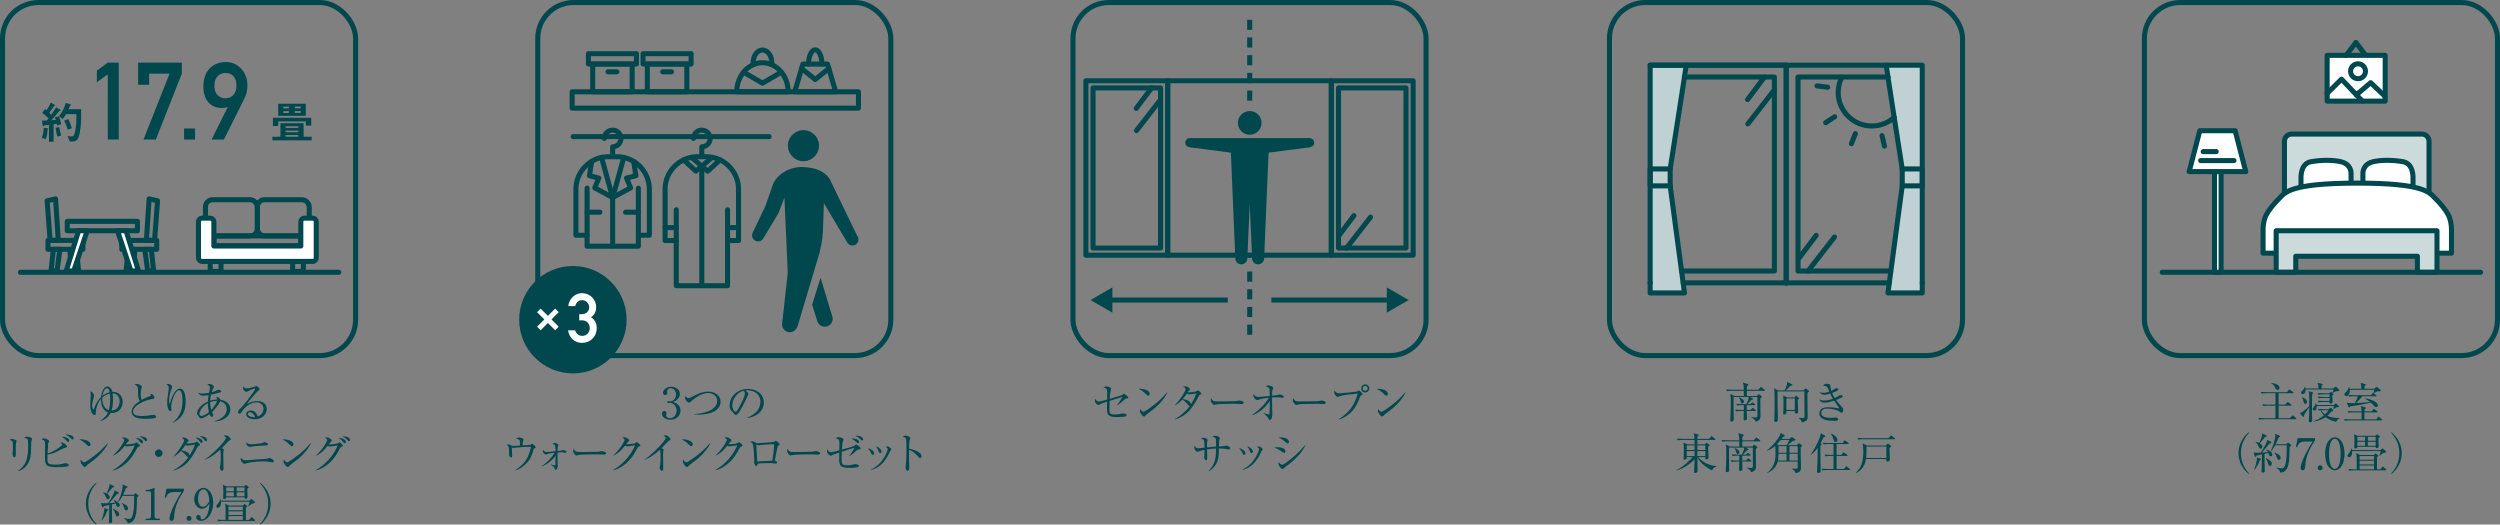 <?xml version="1.0" encoding="UTF-8"?>
<svg id="_レイヤー_2" data-name="レイヤー 2" xmlns="http://www.w3.org/2000/svg" width="988.962" height="207.489" viewBox="0 0 988.962 207.489">
  <rect x="0" y="0" width="988.962" height="207.489" fill="#808080" stroke="none"/>
  <defs>
    <style>
      .cls-1 {
        fill: #ccdadb;
      }

      .cls-1, .cls-2, .cls-3, .cls-4, .cls-5 {
        stroke: #00484d;
      }

      .cls-1, .cls-2, .cls-3, .cls-4, .cls-5, .cls-6 {
        stroke-width: 2px;
      }

      .cls-1, .cls-4, .cls-5 {
        stroke-linecap: round;
        stroke-linejoin: round;
      }

      .cls-2, .cls-3, .cls-5, .cls-6 {
        fill: none;
      }

      .cls-2, .cls-3, .cls-6 {
        stroke-miterlimit: 10;
      }

      .cls-3 {
        stroke-dasharray: 4 3;
      }

      .cls-4, .cls-7 {
        fill: #fff;
      }

      .cls-8 {
        fill: #bfd1d2;
      }

      .cls-9 {
        fill: #00484d;
      }

      .cls-6 {
        stroke: #fff;
      }
    </style>
  </defs>
  <g id="_デザイン2" data-name="デザイン2">
    <g>
      <path class="cls-9" d="M311.717,56.984c-.352,3.376,2.102,6.4,5.477,6.753,3.379.352,6.402-2.102,6.754-5.478.353-3.378-2.1-6.401-5.478-6.753-3.377-.353-6.401,2.1-6.753,5.478Z"/>
      <path class="cls-9" d="M329.155,124.925c.665,1.589-.086,3.416-1.675,4.081-1.589.663-3.417-.086-4.081-1.676l-2.127-6.829,3.334-10.624,4.549,15.048Z"/>
      <path class="cls-9" d="M297.785,92.001l4.945-10.397,3.229-9.187c1.613-3.208,6.066-6.681,12.028-6.333,4.564.266,8.125,1.562,10.208,4.687l10.837,22.419c.85,1.012.719,2.521-.293,3.371-1.012.85-2.52.719-3.371-.293l-9.465-15.916s-.208,8.124-.398,11.636c-.163,3.031-.907,6.353-1.408,8.333l-8.519,28.523c-.508,1.613-1.891,2.846-3.591,2.561-1.699-.284-2.847-1.891-2.563-3.591l2.209-19.96-1.325-29.651-2.389,6.141-5.905,9.89c-.618,1.169-2.065,1.615-3.233.998-1.169-.617-1.616-2.065-.998-3.233Z"/>
    </g>
    <rect class="cls-2" x="212.728" y="1" width="139.667" height="139.667" rx="14.173" ry="14.173"/>
    <rect class="cls-2" x="424.456" y="1" width="139.667" height="139.667" rx="14.173" ry="14.173"/>
    <rect class="cls-5" x="226.334" y="36.323" width="113.26" height="6.463"/>
    <rect class="cls-5" x="234.455" y="25.32" width="15.619" height="11.003"/>
    <rect class="cls-5" x="232.766" y="21.242" width="18.999" height="4.078"/>
    <line class="cls-5" x1="240.534" y1="28.398" x2="243.996" y2="28.398"/>
    <rect class="cls-5" x="256.076" y="25.32" width="15.619" height="11.003"/>
    <rect class="cls-5" x="254.387" y="21.242" width="18.999" height="4.078"/>
    <line class="cls-5" x1="262.155" y1="28.398" x2="265.617" y2="28.398"/>
    <path class="cls-5" d="M301.623,24.814c-5.614,0-10.165,5.153-10.165,11.509h20.331c0-6.356-4.551-11.509-10.165-11.509Z"/>
    <path class="cls-5" d="M297.978,25.59c-.029-.253-.044-.512-.044-.776,0-2.773,1.651-5.021,3.688-5.021s3.688,2.248,3.688,5.021c0,.259-.014.514-.042.763"/>
    <polygon class="cls-5" points="327.353 25.347 317.62 25.347 314.376 36.323 330.596 36.323 327.353 25.347"/>
    <path class="cls-5" d="M319.842,25.347c0-3.117,1.184-5.644,2.644-5.644s2.644,2.527,2.644,5.644"/>
    <polyline class="cls-5" points="317.098 27.115 322.486 31.435 327.875 27.115"/>
    <polyline class="cls-5" points="294.172 28.566 301.622 32.886 309.073 28.566"/>
    <line class="cls-5" x1="226.744" y1="54.05" x2="304.25" y2="54.05"/>
    <path class="cls-5" d="M239.053,54.765c0-1.819,1.475-3.294,3.294-3.294s3.294,1.475,3.294,3.294-1.475,3.294-3.294,3.294v3.932"/>
    <path class="cls-5" d="M232.239,93.056h-4.42v-18.222c0-7.063,5.779-12.843,12.843-12.843h3.37c7.063,0,12.843,5.779,12.843,12.843v18.222h-4.347"/>
    <line class="cls-5" x1="242.346" y1="78.13" x2="242.346" y2="97.258"/>
    <polyline class="cls-5" points="237.966 62.278 242.346 78.13 235.277 74.309 236.876 70.449 233.181 69.507 234.052 63.835"/>
    <polyline class="cls-5" points="246.763 62.278 242.383 78.13 249.452 74.309 247.853 70.449 251.549 69.507 250.677 63.835"/>
    <polyline class="cls-5" points="232.239 74.434 232.239 97.403 252.527 97.403 252.527 74.434"/>
    <line class="cls-5" x1="232.239" y1="83.941" x2="237.311" y2="83.941"/>
    <line class="cls-5" x1="247.455" y1="83.941" x2="252.527" y2="83.941"/>
    <path class="cls-5" d="M274.33,54.765c0-1.819,1.475-3.294,3.294-3.294s3.294,1.475,3.294,3.294-1.475,3.294-3.294,3.294v3.932"/>
    <path class="cls-5" d="M267.516,95.157h-4.42v-20.324c0-7.063,5.779-12.843,12.843-12.843h3.37c7.063,0,12.843,5.779,12.843,12.843v20.324h-4.347"/>
    <line class="cls-5" x1="277.624" y1="65.764" x2="277.624" y2="112.877"/>
    <polyline class="cls-5" points="267.516 82.984 267.516 113.022 287.804 113.022 287.804 82.984"/>
    <line class="cls-5" x1="263.096" y1="90.027" x2="267.516" y2="90.027"/>
    <polyline class="cls-5" points="270.421 63.245 275.278 67.696 277.624 65.764 273.587 62.278"/>
    <polyline class="cls-5" points="284.827 63.245 279.97 67.696 277.624 65.764 281.661 62.278"/>
    <line class="cls-5" x1="288.03" y1="90.027" x2="292.176" y2="90.027"/>
    <g>
      <path class="cls-9" d="M268.57,160.486c.425.578.629,1.241.629,1.955,0,2.227-1.87,3.604-3.961,3.604-1.377,0-3.383-.748-3.383-2.397,0-.595.34-1.088.969-1.088.477,0,.833.374.833.851,0,.204-.034.356-.102.544-.052.136-.052.255-.052.391,0,.748.901,1.122,1.53,1.122,1.53,0,2.635-1.547,2.635-3.009s-1.054-3.11-2.651-3.11c-.153,0-.272,0-.426.033-.067.018-.187.034-.255.034-.221,0-.374-.136-.374-.356s.17-.392.392-.392c.119,0,.187.018.322.052.137.033.272.051.408.051,1.445,0,2.329-1.309,2.329-2.652,0-1.258-.748-2.549-2.142-2.549-.748,0-1.377.51-1.377,1.139,0,.102.034.204.067.322.018.068.034.256.034.341,0,.492-.356.918-.866.918s-.851-.426-.851-.918c0-1.173,1.395-2.38,3.264-2.38,1.666,0,3.399,1.02,3.399,2.855,0,.884-.476,1.7-1.121,2.277-.527.493-.986.663-1.666.901,1.003.289,1.751.612,2.414,1.462Z"/>
      <path class="cls-9" d="M272.293,157.528c.289,0,.68-.152,1.19-.425,2.481-1.309,4.317-2.192,6.765-2.192,2.38,0,4.794,1.394,4.794,4.011,0,1.429-.714,2.567-1.853,3.4-1.769,1.309-4.521,1.699-6.681,1.699-.612,0-1.207-.033-1.802-.085v-.152c1.751-.034,4.079-.511,5.694-1.19,1.088-.459,2.074-1.104,2.754-2.107.391-.578.578-1.309.578-1.955,0-1.818-1.785-3.076-3.485-3.076-2.277,0-4.793,1.529-6.527,3.009-.17.136-.356.306-.459.425-.187.221-.356.374-.662.374-.646,0-1.564-.936-1.564-1.887,0-.272.051-.493.136-.731.256.357.629.884,1.122.884Z"/>
      <path class="cls-9" d="M295.48,165.212c1.326-.477,2.533-1.139,3.553-2.125,1.122-1.088,1.785-2.669,1.785-4.216,0-1.632-.936-3.229-2.431-3.893-.816-.374-1.769-.611-2.873-.611-.255,0-.425,0-.663.102.442.238,1.173.816,1.173,1.377,0,.271-.374,1.003-.578,1.394-.748,1.598-2.601,5.678-3.842,6.697-.152.119-.356.188-.544.188-.391,0-.629-.323-.832-.612-.222-.34-.357-.544-.663-.799-.374-.323-.562-.493-.731-.985-.152-.408-.221-.782-.221-1.225,0-3.994,3.468-6.663,7.275-6.663,3.179,0,6.255,1.87,6.255,5.338,0,3.705-3.264,5.881-6.646,6.17l-.018-.136ZM291.214,156.458c-.952,1.088-1.529,2.516-1.529,3.96,0,.969.577,2.431,1.325,2.431.307,0,.663-.51.816-.748.561-.832,1.529-2.906,2.04-3.909.288-.578.815-1.903.815-2.533,0-.441-.221-.799-.527-1.088-1.155.188-2.192,1.021-2.94,1.888Z"/>
      <path class="cls-9" d="M209.417,176.016c.323-.034.595-.136.85-.34.153-.119.238-.153.307-.153.102,0,.646.493.815.681.153.152.562.561.562.68,0,.17-.256.306-.459.408-.307.152-.392.306-.459.577-.426,1.684-1.003,3.332-2.108,4.658-1.292,1.563-3.11,3.076-5.1,3.553l-.051-.119c2.159-1.258,4.08-3.111,5.1-5.423.289-.646,1.139-3.025,1.139-3.638,0-.136-.051-.153-.271-.153-2.567,0-6.171.357-6.392.408-.085.018-.272.034-.323.034s-.187-.034-.561-.187c.017.221.136,3.094.136,3.314s-.051.663-.356.663c-.357,0-.715-.408-.8-.731-.033-.119-.051-.476-.051-.9,0-.255,0-.901-.034-1.53-.033-.544-.136-.969-.237-1.173-.188-.356-.425-.527-.782-.73.272-.052.527-.085.799-.085.425,0,.578.085,1.173.425.221.136.477.17.731.17s2.227-.136,2.668-.188c-.017-1.632-.067-1.921-.187-2.124-.153-.256-.595-.408-1.343-.544.323-.256.765-.511,1.173-.511.391,0,1.751.357,1.751.833,0,.119-.103.392-.153.51-.17.442-.221,1.122-.221,1.769.9-.034,1.802-.068,2.686-.153Z"/>
      <path class="cls-9" d="M214.382,184.498l-.067-.17c2.091-1.275,3.808-3.179,5.133-5.235-.935.102-2.498.322-3.11.595-.103.051-.306.119-.357.119-.322,0-1.258-.629-1.258-1.377,0-.188.052-.357.103-.527.322.544.663.901,1.325.901.681,0,2.856-.222,3.621-.307-.017-1.462-.068-2.107-.306-2.431-.204-.289-.562-.356-.952-.441.255-.188.51-.374.85-.374.408,0,1.564.425,1.564.815,0,.085-.068.204-.137.323-.152.289-.237.612-.237,1.343,0,.188,0,.425.017.68.425-.033,1.513-.152,1.7-.221.152-.051.51-.153.611-.153.119,0,1.241.204,1.241.731,0,.255-.188.323-.408.323-.152,0-.255-.018-.425-.052-.459-.085-.969-.136-1.462-.136-.425,0-.85.034-1.258.085-.017.782-.034,2.193-.034,2.601,0,.544.018,1.395.051,1.717.034.323.052.562.052.867,0,.595-.323,1.683-.833,1.683-.238,0-.323-.237-.425-.544-.188-.544-.544-.833-1.479-1.513l.034-.136c.374.153,1.122.459,1.496.459.204,0,.255-.068.271-.392.052-.781.068-2.651.068-3.501-1.241,1.869-3.314,3.45-5.389,4.267Z"/>
      <path class="cls-9" d="M229.665,178.804c.952,0,2.04,0,2.991-.018,1.105,0,2.228-.017,3.332-.067.459-.018,1.054-.034,1.479-.17.17-.052.34-.103.493-.103.306,0,1.819.221,1.819.867,0,.476-.697.526-1.055.526-.391,0-1.274-.102-2.498-.102-1.87,0-6.527.034-7.344.255-.136.034-.73.204-.799.204-.493,0-1.359-1.122-1.359-1.87,0-.271.085-.561.203-.815.596,1.274,1.105,1.292,2.737,1.292Z"/>
      <path class="cls-9" d="M248.093,175.744c.578,0,2.447-.153,2.906-.323.188-.068.493-.272.629-.374.085-.068.17-.136.289-.136.188,0,.952.714,1.122.884.153.152.289.322.289.459,0,.136-.153.237-.408.34-.611.238-.748.544-1.037,1.104-1.513,2.924-3.212,5.15-6.017,6.919-1.021.646-2.143,1.189-3.332,1.444l-.034-.119c3.706-2.073,7.14-5.813,8.703-9.773-.441.051-2.396.289-2.787.374-.085.017-.222.033-.307.033-.255,0-.629-.152-.866-.288-1.344,1.768-2.517,2.906-4.505,3.926l-.085-.118c1.513-1.377,2.906-3.077,3.909-4.879.17-.289.527-.986.527-1.292,0-.255-.408-.51-.935-.833.271-.085.561-.136.866-.136.562,0,1.887.73,1.887,1.224,0,.17-.119.289-.391.544-.255.255-.595.663-.833,1.003.136.018.272.018.408.018Z"/>
      <path class="cls-9" d="M262.56,178.021c0,.119-.119.442-.17.544-.085.187-.085.884-.085,1.836,0,1.598.068,3.213.068,4.811,0,.34-.051,1.054-.527,1.054-.526,0-.9-.901-.9-1.292,0-.17.051-.374.102-.561.221-.799.272-2.567.272-3.434,0-.442-.052-2.38-.137-2.703-.033-.119-.067-.17-.203-.306-1.769,1.632-3.757,3.06-6.001,3.927l-.067-.085c2.549-1.684,5.626-4.641,7.529-7.038.272-.34.901-1.155.901-1.462,0-.441-.357-.68-.867-1.036.374-.085.527-.103.681-.103.969,0,2.107,1.105,2.107,1.581,0,.136-.136.255-.306.34-.137.068-.596.425-.816.646-.51.51-1.598,1.648-2.431,2.55.425.237.85.526.85.73Z"/>
      <path class="cls-9" d="M270.177,173.789c1.173,0,3.875.493,3.875,2.04,0,.356-.271.68-.629.68-.237,0-.51-.188-.985-.697-.833-.867-1.7-1.479-2.839-1.988.187-.018.391-.034.578-.034ZM271.52,182.9c.578,0,3.332-2.058,3.927-2.517,2.21-1.699,3.586-3.042,5.422-5.133l.085.051c-.492,1.513-2.312,3.638-3.468,4.794-1.309,1.325-2.821,2.431-4.334,3.552-.374.272-.493.392-.799.748-.136.17-.289.357-.527.357-.611,0-1.717-1.462-1.717-2.227,0-.188.034-.357.17-.748.222.441.697,1.122,1.241,1.122Z"/>
      <path class="cls-9" d="M288.536,175.744c.578,0,2.448-.153,2.907-.323.187-.068.493-.272.629-.374.085-.068.17-.136.289-.136.187,0,.951.714,1.122.884.152.152.288.322.288.459,0,.136-.152.237-.407.34-.612.238-.748.544-1.037,1.104-1.513,2.924-3.213,5.15-6.018,6.919-1.02.646-2.142,1.189-3.332,1.444l-.033-.119c3.705-2.073,7.139-5.813,8.703-9.773-.442.051-2.397.289-2.788.374-.085.017-.221.033-.306.033-.255,0-.629-.152-.867-.288-1.343,1.768-2.516,2.906-4.505,3.926l-.085-.118c1.513-1.377,2.907-3.077,3.91-4.879.17-.289.526-.986.526-1.292,0-.255-.407-.51-.935-.833.272-.085.561-.136.867-.136.561,0,1.887.73,1.887,1.224,0,.17-.119.289-.392.544-.255.255-.595.663-.832,1.003.136.018.271.018.407.018Z"/>
      <path class="cls-9" d="M297.581,174.57c.408,0,1.003.289,1.513.63.17.118.357.136.544.136.119,0,.323-.018.442-.034.238-.034,1.632-.136,3.009-.204,1.258-.068,2.431-.187,2.736-.238.408-.067.595-.102.884-.391.103-.102.137-.119.238-.119.136,0,.612.408.85.629.17.153.629.595.629.748s-.118.238-.391.425c-.391.255-.442.357-.612,1.377-.136.799-.374,1.989-.51,2.618-.204.951-.374,1.784-.374,1.853,0,.102.051.153.204.272.374.271.646.476.646.714,0,.271-.204.407-.459.407-.222,0-.544-.051-.766-.085-.73-.102-1.479-.102-2.209-.102-1.445,0-2.873.051-4.301.187,0,.34-.018.952-.477.952-.577,0-.866-1.207-.866-1.648,0-.153.067-.527.067-.748-.051-1.734-.204-5.354-.578-6.272-.203-.51-.611-.646-1.088-.816.289-.17.527-.289.867-.289ZM305.961,179.008c.068-.477.289-2.533.289-2.941,0-.204-.085-.374-.322-.374-.307,0-1.955.085-2.414.119-.748.051-1.513.119-2.261.204-.34.034-.629.068-.816.102-.118.018-.322.034-.391.034s-.323-.067-.51-.136c-.103-.034-.238-.068-.289-.068s-.068.034-.068.153c0,.17.357,6.307.374,6.442.374,0,5.32-.255,5.983-.306.153-1.071.289-2.142.425-3.229Z"/>
      <path class="cls-9" d="M314.31,178.804c.952,0,2.04,0,2.991-.018,1.105,0,2.228-.017,3.332-.067.459-.018,1.054-.034,1.479-.17.17-.052.34-.103.493-.103.306,0,1.819.221,1.819.867,0,.476-.697.526-1.055.526-.391,0-1.274-.102-2.498-.102-1.87,0-6.527.034-7.344.255-.136.034-.73.204-.799.204-.493,0-1.359-1.122-1.359-1.87,0-.271.085-.561.203-.815.596,1.274,1.105,1.292,2.737,1.292Z"/>
      <path class="cls-9" d="M332.057,175.029c0-1.206-.391-1.325-1.495-1.665.34-.222.73-.442,1.139-.442.441,0,1.972.34,1.972.901,0,.152-.119.492-.255.85-.136.356-.34,2.635-.357,3.161.97-.237,4.012-1.036,4.828-1.428.152-.067.255-.17.425-.34.136-.136.271-.221.374-.221.187,0,1.768,1.054,1.768,1.496,0,.221-.102.34-.51.391-.476.068-.646.102-.935.357-.901.815-2.074,1.802-3.043,2.379l-.018-.102c.663-.782,1.666-2.295,2.074-3.247-1.683.493-3.434,1.071-5.015,1.599-.051.765-.067,1.547-.067,2.328,0,1.31,0,2.159.356,2.584.357.408,1.275.442,1.921.442.748,0,1.581-.119,2.295-.323.425-.119.595-.136.782-.136.425,0,1.461.102,1.461.68,0,.255-.17.391-.391.476-.595.238-2.38.307-3.076.307-1.462-.018-3.077-.034-3.825-.986-.289-.374-.493-1.139-.493-2.346,0-1.122,0-2.125.018-2.703-.833.255-2.074.663-2.38.782-.136.051-.289.136-.51.272-.238.152-.357.187-.477.187-.271,0-1.479-.73-1.479-1.785,0-.289.068-.476.188-.73.288.526.662,1.139,1.343,1.139.629,0,2.566-.561,3.331-.799.034-1.003.051-2.057.051-3.077ZM338.822,173.721c.459.17,1.037.562,1.037,1.139,0,.256-.153.477-.425.477-.188,0-.392-.17-.748-.51-.578-.544-1.258-.986-1.921-1.377.68,0,1.394.017,2.057.271ZM338.703,172.361c.936,0,2.72.204,2.72,1.462,0,.221-.102.441-.356.441-.103,0-.272-.067-.442-.237-.714-.731-1.394-1.207-2.362-1.649.136-.017.289-.017.441-.017Z"/>
      <path class="cls-9" d="M345.062,178.123c.357.289.697.731.697,1.207,0,.289-.153.629-.493.629-.374,0-.578-.459-.73-.815-.272-.629-.782-1.343-1.241-1.836.68.102,1.224.391,1.768.815ZM351.028,176.61c.697,0,1.598.884,1.598,1.105,0,.118-.085.237-.255.407-.153.153-.271.392-.425.714-.816,1.819-1.853,3.536-3.314,4.896-1.173,1.088-2.448,1.734-3.978,2.143l-.034-.17c2.261-1.055,3.739-2.567,5.082-4.658.578-.9,1.479-2.855,1.479-3.399,0-.391-.596-.748-.901-.918.255-.068.477-.119.748-.119ZM348.122,177.512c.322.306.577.68.577,1.054,0,.323-.152.663-.51.663-.323,0-.441-.204-.595-.663-.255-.765-.629-1.377-1.122-2.022.697.203,1.122.476,1.649.969Z"/>
      <path class="cls-9" d="M364.018,179.33c.322.289.51.714.51,1.139,0,.323-.153.715-.544.715-.272,0-.527-.256-.748-.511-1.071-1.155-2.107-2.227-3.621-2.787-.017.985-.017,1.988-.017,2.991,0,.918,0,2.159.051,2.754.034.442.051.85.051,1.275,0,.441-.033,1.359-.662,1.359-.562,0-.799-1.003-.799-1.428,0-.374.033-.731.118-1.139.188-.833.222-4.726.222-6.238,0-.697-.018-3.349-.153-3.876-.034-.136-.102-.272-.221-.357-.307-.221-.782-.425-1.14-.51.323-.204.731-.408,1.122-.408.408,0,1.921.374,1.921.901,0,.068-.017.153-.102.391-.103.307-.188.578-.238.901-.085.612-.136,2.295-.136,2.991,1.394.222,3.331.885,4.386,1.836Z"/>
    </g>
    <g>
      <path class="cls-9" d="M443.73,156.339c.137-.068.256-.17.442-.34.153-.137.271-.222.425-.222.238,0,1.003.629,1.292.867.221.188.442.459.442.612,0,.306-.238.356-.511.374-.407.033-.611.085-.884.34-1.088,1.02-1.784,1.581-3.025,2.413l-.102-.085c.747-.866,1.699-2.261,2.158-3.297-1.666.526-3.332,1.054-5.015,1.58-.051,1.411-.067,2.058-.067,3.026,0,1.733,0,2.362,2.073,2.362.969,0,1.921-.152,2.855-.356.137-.034.307-.068.459-.068.681.017,1.377.204,1.377.68,0,.323-.255.459-.526.544-.51.153-2.703.222-3.314.222-1.275,0-3.026-.052-3.604-1.259-.271-.561-.306-1.632-.306-2.396,0-1.02.017-1.784.034-2.447-1.411.441-2.448.833-2.94,1.173-.137.085-.289.152-.459.152-.392,0-1.428-.815-1.428-1.683,0-.204.017-.356.136-.833.356.595.714,1.122,1.41,1.122.527,0,1.581-.238,3.298-.765.018-.68.018-2.499.018-2.788,0-.187-.034-1.088-.222-1.326-.34-.407-.747-.577-1.258-.662.323-.204.782-.426,1.19-.426.526,0,1.853.323,1.853.867,0,.17-.051.374-.119.562-.271.765-.356,2.464-.408,3.484.544-.153,4.539-1.343,4.726-1.428Z"/>
      <path class="cls-9" d="M450.956,153.789c1.173,0,3.875.493,3.875,2.04,0,.356-.271.68-.629.68-.237,0-.51-.188-.985-.697-.833-.867-1.7-1.479-2.839-1.988.187-.018.391-.034.578-.034ZM452.299,162.9c.578,0,3.332-2.058,3.927-2.517,2.21-1.699,3.586-3.042,5.422-5.133l.085.051c-.492,1.513-2.312,3.638-3.468,4.794-1.309,1.325-2.821,2.431-4.334,3.552-.374.272-.493.392-.799.748-.136.17-.289.357-.527.357-.611,0-1.717-1.462-1.717-2.227,0-.188.034-.357.17-.748.222.441.697,1.122,1.241,1.122Z"/>
      <path class="cls-9" d="M469.111,159.16c-.34-.391-.9-.815-1.41-1.07-.816.884-1.751,1.683-2.839,2.209l-.051-.102c.951-.935,1.954-2.227,2.702-3.349.374-.561,1.479-2.312,1.479-2.924,0-.51-.612-.765-1.003-.918.306-.136.526-.204.85-.204.901,0,1.887.782,1.887,1.19,0,.17-.085.289-.425.561-.119.103-.357.442-.459.629.204.018.391.018.595.018.68,0,1.938-.188,2.584-.323.238-.051.51-.238.68-.357.068-.051.17-.119.255-.119.188,0,1.326,1.071,1.326,1.326,0,.17-.204.272-.442.34-.407.119-.629.562-1.02,1.343-.901,1.819-2.022,3.536-3.365,5.049-.681.765-1.479,1.394-2.346,1.955-1.055.68-2.091,1.122-3.281,1.462l-.051-.119c2.261-1.292,4.317-3.009,5.848-5.116-.255,0-1.14-1.037-1.514-1.479ZM473.26,155.625c-.323.033-.986.136-1.599.237-.544.085-1.07.153-1.274.153-.306,0-.629-.17-.884-.323-.459.697-1.088,1.564-1.632,2.193,1.173.152,3.128.611,3.229,2.073.935-1.359,1.598-2.805,2.159-4.334Z"/>
      <path class="cls-9" d="M481.897,158.804c.952,0,2.04,0,2.992-.018,1.104,0,2.227-.017,3.331-.067.459-.018,1.055-.034,1.479-.17.17-.052.34-.103.493-.103.306,0,1.818.221,1.818.867,0,.476-.697.526-1.054.526-.392,0-1.275-.102-2.499-.102-1.87,0-6.527.034-7.343.255-.137.034-.731.204-.799.204-.493,0-1.36-1.122-1.36-1.87,0-.271.085-.561.204-.815.595,1.274,1.104,1.292,2.736,1.292Z"/>
      <path class="cls-9" d="M495.378,164.276l-.067-.136c2.362-1.581,5.27-4.283,6.595-6.816-1.054.119-3.06.408-4.012.782-.288.119-.374.153-.51.153-.526,0-1.547-.748-1.547-1.769,0-.203.018-.407.051-.611.63.799.885,1.122,1.955,1.122.68,0,3.502-.272,4.437-.374,0-2.228-.034-2.687-.237-3.043-.204-.34-.527-.459-1.292-.748.306-.221.646-.391,1.036-.391.766,0,1.904.595,1.904.985,0,.085-.068.238-.136.357-.323.578-.323,1.189-.34,2.736.781-.034,2.057-.187,2.635-.374.136-.051.271-.102.407-.102.34,0,1.615.356,1.615.9,0,.222-.119.408-.391.408-.068,0-.341-.017-.544-.051-.578-.103-1.36-.136-2.176-.136-.527,0-1.037.017-1.547.051v2.396c0,.782.033,1.989.051,2.346.034.562.051,1.105.051,1.666,0,.73-.068,1.648-.527,2.261-.102.136-.288.272-.459.272-.271,0-.407-.272-.492-.493-.153-.392-.272-.612-.562-.918-.441-.477-.9-.799-1.428-1.156l.068-.136c.237.085,1.802.51,1.972.51.221,0,.289-.085.306-.306.085-1.224.119-2.822.119-4.062v-1.003c-1.496,2.465-4.216,4.726-6.936,5.677Z"/>
      <path class="cls-9" d="M514.367,158.804c.952,0,2.04,0,2.992-.018,1.104,0,2.227-.017,3.331-.067.459-.018,1.055-.034,1.479-.17.17-.052.34-.103.493-.103.306,0,1.818.221,1.818.867,0,.476-.697.526-1.054.526-.392,0-1.275-.102-2.499-.102-1.87,0-6.527.034-7.343.255-.137.034-.731.204-.799.204-.493,0-1.36-1.122-1.36-1.87,0-.271.085-.561.204-.815.595,1.274,1.104,1.292,2.736,1.292Z"/>
      <path class="cls-9" d="M528.801,155.387c.289.17.51.221.833.221.204,0,2.396-.187,3.179-.255.765-.067,3.076-.323,3.756-.425.323-.051.477-.102.782-.357.085-.067.17-.118.238-.118.136,0,.595.441.765.611.238.238.663.663.663.851,0,.187-.188.306-.544.492-.255.137-.323.238-.527.766-.884,2.295-1.836,4.402-3.671,6.085-1.326,1.224-2.958,2.295-4.726,2.703l-.018-.103c1.717-.951,3.74-2.787,4.913-4.368,1.207-1.632,2.124-3.808,2.635-5.763-1.836.103-5.015.477-6.749.867-.306.067-.662.238-.969.391-.067.034-.136.068-.187.068-.255,0-1.377-.884-1.377-1.904,0-.271.051-.425.152-.68.171.289.578.748.851.918ZM541.668,153.653c0,.884-.73,1.614-1.614,1.614s-1.598-.73-1.598-1.614c0-.901.714-1.599,1.598-1.599s1.614.714,1.614,1.599ZM540.036,152.667c-.526,0-.969.425-.969.969s.425.986.969.986.986-.442.986-.986c0-.526-.442-.969-.986-.969Z"/>
      <path class="cls-9" d="M545.154,153.789c1.173,0,3.876.493,3.876,2.04,0,.356-.272.68-.629.68-.238,0-.51-.188-.986-.697-.833-.867-1.699-1.479-2.839-1.988.188-.018.392-.034.578-.034ZM546.497,162.9c.578,0,3.332-2.058,3.927-2.517,2.21-1.699,3.587-3.042,5.423-5.133l.085.051c-.493,1.513-2.312,3.638-3.468,4.794-1.309,1.325-2.821,2.431-4.335,3.552-.374.272-.492.392-.799.748-.136.17-.289.357-.526.357-.612,0-1.717-1.462-1.717-2.227,0-.188.033-.357.17-.748.221.441.696,1.122,1.24,1.122Z"/>
      <path class="cls-9" d="M481.055,176.644c0-1.411-.017-2.72-.051-2.94-.085-.459-.374-.731-1.428-.901.441-.289.73-.425,1.104-.425.442,0,1.853.34,1.853.918,0,.17-.102.527-.152.697-.137.492-.188,2.022-.188,2.601.833-.018,1.938-.051,2.193-.153.322-.136.544-.187.629-.187.407,0,1.07.34,1.394.578.187.136.255.221.255.459,0,.34-.119.492-.459.492-.119,0-.238-.017-.357-.034-1.274-.221-2.362-.356-3.671-.356,0,3.961-.307,6.748-3.944,9.009l-.118-.119c1.189-1.206,1.972-2.396,2.481-4.147.408-1.41.425-3.229.442-4.708-1.19.051-2.38.17-3.553.356.033,1.105.067,2.805.067,3.485,0,.322,0,.832-.476.832-.425,0-.714-.866-.714-1.189,0-.17.017-.408.067-.799.018-.17.034-.357.034-.697s0-1.104.018-1.444c-.799.152-1.751.34-2.533.696-.068.034-.17.068-.238.068-.526,0-1.291-1.003-1.291-1.751,0-.271.017-.425.136-.663.391.596.696,1.021,1.309,1.021.34,0,2.192-.188,2.618-.255,0-.596,0-2.703-.357-3.077-.221-.238-.765-.391-1.07-.459.322-.221.629-.408,1.036-.408.392,0,1.632.426,1.632.885,0,.067-.017.152-.051.237-.17.442-.221,1.173-.221,1.819,0,.306,0,.611.017.9,1.19-.136,2.38-.255,3.587-.34Z"/>
      <path class="cls-9" d="M491.969,178.123c.357.289.697.731.697,1.207,0,.289-.153.629-.493.629-.374,0-.578-.459-.73-.815-.272-.629-.782-1.343-1.241-1.836.68.102,1.224.391,1.768.815ZM497.936,176.61c.697,0,1.598.884,1.598,1.105,0,.118-.085.237-.255.407-.153.153-.271.392-.425.714-.816,1.819-1.853,3.536-3.314,4.896-1.173,1.088-2.448,1.734-3.978,2.143l-.034-.17c2.261-1.055,3.739-2.567,5.082-4.658.578-.9,1.479-2.855,1.479-3.399,0-.391-.596-.748-.901-.918.255-.068.477-.119.748-.119ZM495.029,177.512c.322.306.577.68.577,1.054,0,.323-.152.663-.51.663-.323,0-.441-.204-.595-.663-.255-.765-.629-1.377-1.122-2.022.697.203,1.122.476,1.649.969Z"/>
      <path class="cls-9" d="M505.417,176.917c1.003,0,3.06.288,3.06,1.614,0,.306-.136.612-.459.612-.204,0-.391-.119-.815-.425-1.088-.766-1.955-1.275-3.229-1.684.51-.067.935-.118,1.444-.118ZM506.743,173.041c1.07,0,2.312.221,2.957,1.139.119.17.204.391.204.595,0,.289-.152.646-.51.646-.221,0-.408-.153-.629-.357-.935-.833-1.887-1.563-3.094-1.938.357-.051.697-.085,1.071-.085ZM507.134,183.835c.748,0,2.958-1.785,3.604-2.312,1.938-1.599,4.012-3.536,5.559-5.508l.103.068c-.493,1.274-1.496,2.635-2.38,3.688-1.564,1.836-3.995,3.824-5.032,4.521-.407.271-.696.493-.985.799-.306.34-.442.442-.612.442-.391,0-.952-.578-1.173-.918-.306-.477-.476-.816-.476-1.377,0-.137.017-.238.051-.392.204.272,1.02.986,1.343.986Z"/>
    </g>
    <circle class="cls-9" cx="226.628" cy="126.464" r="21.249"/>
    <g>
      <line class="cls-6" x1="213.163" y1="122.785" x2="220.313" y2="129.935"/>
      <line class="cls-6" x1="220.313" y1="122.785" x2="213.163" y2="129.935"/>
    </g>
    <path class="cls-7" d="M229.134,124.28h.951c1.847,0,2.987-1.168,2.987-2.743s-1.276-2.798-2.824-2.798c-1.168,0-2.363.761-2.662,2.336h-2.771c.218-2.743,2.58-5.105,5.323-5.105,3.449,0,5.704,2.688,5.704,5.514,0,1.466-.462,2.96-2.064,3.992,1.63,1.032,2.281,2.662,2.281,4.237,0,3.585-2.58,5.921-5.866,5.921-2.607,0-4.971-1.738-5.486-4.971h2.771c.516,1.331,1.304,2.2,2.879,2.2,1.548,0,2.934-1.168,2.934-3.069,0-1.928-1.358-3.069-2.988-3.069h-1.168v-2.444Z"/>
    <line class="cls-5" x1="455.566" y1="34.783" x2="449.469" y2="42.888"/>
    <line class="cls-5" x1="459.088" y1="39.421" x2="449.58" y2="51.645"/>
    <line class="cls-5" x1="535.589" y1="85.306" x2="529.493" y2="93.411"/>
    <line class="cls-5" x1="542.16" y1="85.891" x2="532.652" y2="98.115"/>
    <g>
      <path class="cls-9" d="M499.061,48.617c0,2.591-2.101,4.692-4.692,4.692s-4.693-2.1-4.693-4.692,2.101-4.691,4.693-4.691,4.692,2.1,4.692,4.691Z"/>
      <path class="cls-9" d="M518.038,54.627h-47.337c-1.009,0-1.826.818-1.826,1.826s.754,1.687,1.826,1.826l15.955,2.07c.242.023.289.27.285.552.016.648,1.724,41.297,1.724,41.297,0,1.315,1.065,2.38,2.38,2.38s2.38-1.065,2.38-2.38l.945-21.467.945,21.467c0,1.315,1.066,2.38,2.38,2.38s2.38-1.065,2.38-2.38c0,0,1.708-40.649,1.724-41.297-.004-.282.042-.529.285-.552l15.955-2.07c1.072-.138,1.826-.817,1.826-1.826s-.818-1.826-1.826-1.826Z"/>
    </g>
    <rect class="cls-5" x="414.073" y="53.1" width="63.333" height="26.699" transform="translate(512.188 -379.29) rotate(90)"/>
    <polyline class="cls-5" points="494.29 100.951 461.923 100.951 461.923 31.948 494.29 31.948"/>
    <polyline class="cls-5" points="494.29 31.948 526.657 31.948 526.657 100.951 494.29 100.951"/>
    <rect class="cls-5" x="526.657" y="31.948" width="32.367" height="69.002"/>
    <rect class="cls-5" x="429.555" y="31.948" width="32.367" height="69.002"/>
    <rect class="cls-5" x="511.175" y="53.1" width="63.333" height="26.697" transform="translate(609.29 -476.392) rotate(90)"/>
    <g>
      <line class="cls-2" x1="485.687" y1="118.689" x2="438.573" y2="118.689"/>
      <polygon class="cls-9" points="440.032 113.703 431.397 118.688 440.032 123.675 440.032 113.703"/>
    </g>
    <g>
      <line class="cls-2" x1="550.063" y1="118.689" x2="502.949" y2="118.689"/>
      <polygon class="cls-9" points="548.604 113.703 557.239 118.688 548.604 123.675 548.604 113.703"/>
    </g>
    <line class="cls-3" x1="494.369" y1="7.82" x2="494.369" y2="41.837"/>
    <line class="cls-3" x1="494.369" y1="107.417" x2="494.369" y2="135.239"/>
    <g>
      <rect class="cls-2" x="848.295" y="1" width="139.667" height="139.667" rx="14.173" ry="14.173"/>
      <path class="cls-1" d="M903.687,76.177v-20.305c0-1.559,1.276-2.835,2.835-2.835h51.528c1.559,0,2.835,1.276,2.835,2.835v19.946"/>
      <path class="cls-4" d="M910.236,74.013v-3.18s-.481-6.129,4.009-6.878c4.489-.748,8.646-.665,11.722,0s4.083,2.91,4.083,4.614v3.866"/>
      <path class="cls-4" d="M954.549,74.013v-3.18s.481-6.129-4.009-6.878c-4.489-.748-8.646-.665-11.722,0s-4.083,2.91-4.083,4.614c0,1.704,0,3.866,0,3.866"/>
      <g>
        <path class="cls-9" d="M901.38,160.061h2.635l.68-.799c.085-.103.17-.222.272-.222.102,0,.306.17.391.238l.986.748c.084.068.17.153.17.255,0,.153-.137.187-.256.187h-4.878v4.964h4.471l.799-.918c.103-.119.204-.221.272-.221.118,0,.289.153.441.289l.9.815c.103.085.17.153.17.255,0,.153-.135.188-.254.188h-12.461c-.68,0-1.342.034-2.006.153l-.34-.681c.867.068,1.752.119,2.618.119h4.147v-4.964h-2.855c-.663,0-1.359.034-2.006.153l-.34-.68c.867.085,1.751.119,2.617.119h2.584v-4.505h-3.467c-.664,0-1.344.034-2.006.153l-.323-.681c.866.068,1.733.119,2.601.119h7.751l.697-.833c.102-.118.187-.221.272-.221.067,0,.17.068.322.188l1.02.73c.188.136.307.255.307.357,0,.152-.137.187-.256.187h-5.677v4.505ZM900.904,152.191c.408.271.85.696.85,1.224,0,.476-.289.833-.766.833-.543,0-.73-.408-.951-.918-.34-.748-.85-1.292-1.547-1.7v-.119c.799.052,1.734.238,2.414.681Z"/>
        <path class="cls-9" d="M913.519,158.361c0-1.139,0-2.516-.255-3.62l1.461.391c.205.051.289.085.289.238,0,.067-.017.152-.102.221-.085.067-.17.153-.238.238-.051.799-.084,1.614-.084,2.413v4.573c.017,1.088.067,2.753.067,3.264,0,.696-.237.985-.884.985-.374,0-.441-.271-.441-.595,0-.221.067-1.122.084-1.513.051-1.326.051-2.652.068-3.978-.629,1.088-1.395,2.091-2.04,3.179v.374c0,.17-.067.356-.272.356-.102,0-.221-.085-.288-.17l-1.19-1.359c.663-.068.986-.307,1.496-.697.816-.595,1.598-1.326,2.312-2.04,0-.765.017-1.513.017-2.261ZM910.918,155.947c-.375,0-.596-.306-.596-.646,0-.357.188-.561.697-1.037.408-.391.611-.714.663-1.325h.17c.103.271.136.425.17.73h5.167c0-.918-.084-1.411-.391-2.261l1.684.425c.187.051.34.103.34.306,0,.153-.051.204-.459.442v1.088h4.641l.611-.493c.152-.136.238-.204.34-.204.085,0,.153.052.307.204l.883.833c.119.103.222.188.222.374,0,.272-.289.34-.511.34h-.696c-.407.17-.866.425-1.325.714l-.103-.051c.119-.425.255-.884.374-1.309h-11.049v.152c0,.697-.271,1.717-1.139,1.717ZM910.611,157.12c.816.238,2.04.918,2.04,1.904,0,.408-.34.714-.714.714-.527,0-.629-.544-.781-1.258-.119-.527-.272-.833-.613-1.258l.068-.103ZM923.19,160.197l.526-.442c.103-.085.17-.118.307-.118.051,0,.085.017.238.136l.815.696c.119.103.17.171.17.256,0,.288-.051.306-1.021.441-.373.204-.73.477-1.121.68l-.102-.033c.119-.357.237-.851.289-1.207h-6.852c.035.696-.017,1.784-.985,1.784-.34,0-.544-.204-.544-.544,0-.289.102-.476.578-1.07.238-.307.544-.867.611-1.309l.103.017c.119.271.153.425.204.714h6.782ZM917.309,162.424l-.34-.68c.867.085,1.734.119,2.618.119h1.581l.578-.392c.187-.136.221-.152.289-.152.051,0,.135.034.254.17l.612.696c.103.119.103.222.103.272,0,.272-.324.306-.731.323-.51.629-1.003,1.155-1.598,1.699,1.309.612,2.906.867,4.352.867h.425l.034.085c-.562.272-1.071.867-1.326,1.428-1.53-.289-2.958-.866-4.182-1.836-1.394.986-3.179,1.53-4.861,1.751l-.034-.136c1.598-.544,2.89-1.19,4.182-2.278-.527-.595-.986-1.274-1.258-2.039-.238.034-.477.067-.697.102ZM921.848,155.2c.17-.137.188-.153.255-.153s.103.017.237.119l.562.441c.085.068.17.17.17.289,0,.17-.204.323-.442.477,0,.102.051,1.479.068,1.818.018.272.034.68.034.748,0,.425-.34.73-.765.73-.442,0-.459-.356-.442-.646h-2.295c-.629,0-1.394.034-2.005.153l-.341-.681c.867.068,1.751.119,2.618.119h2.039v-1.189h-2.312c-.663,0-1.343.017-1.989.152l-.34-.68c.867.068,1.734.119,2.618.119h2.022v-1.02h-2.379c-.68,0-1.344.033-2.006.17l-.34-.681c.867.068,1.75.103,2.617.103h1.938l.477-.391ZM919.74,163.92c.543-.527.935-1.02,1.359-1.648h-1.802c-.34,0-.697.017-1.037.033.374.663.884,1.173,1.479,1.615Z"/>
        <path class="cls-9" d="M933.85,160.605l1.803.526c.102.034.237.119.237.238,0,.136-.221.34-.526.612-.018.085-.018.187-.018.289v.459h2.855l.578-.782c.085-.119.153-.204.256-.204.067,0,.17.068.305.17l1.037.782c.086.067.17.152.17.255,0,.152-.119.187-.254.187h-4.947v2.754h4.658l.662-.833c.086-.102.188-.204.289-.204.085,0,.137.034.256.137l.985.884c.103.085.153.136.153.255,0,.152-.119.17-.238.17h-12.545c-.629,0-1.377.051-2.006.17l-.322-.68c.866.067,1.733.102,2.6.102h4.352c.018-.425.018-.833.018-1.258,0-.51,0-1.003-.018-1.496h-3.094c-.629,0-1.394.034-2.006.153l-.34-.68c.867.085,1.752.119,2.618.119h2.821c-.017-.986-.119-1.581-.34-2.125ZM939.086,153.789l.781-.544c.221-.153.307-.188.374-.188.103,0,.187.068.306.17l1.037.885c.102.085.188.221.188.356,0,.323-.357.34-.885.34-.152,0-.289,0-.441-.017-.477.237-1.037.544-1.445.781l-.102-.067c.152-.442.271-.867.357-1.309h-9.707c.018.085.018.17.018.255,0,.629-.204,1.274-.578,1.768.85.068,1.717.119,2.584.119h6.408l.477-.697c.084-.119.152-.204.254-.204.068,0,.238.119.324.188l.951.696c.102.068.152.153.152.238,0,.153-.135.187-.254.187h-5.372c-.663.851-1.733,2.006-2.532,2.703,1.802-.085,3.756-.204,5.541-.425-.51-.425-1.343-1.054-1.938-1.326l.051-.102c1.377.187,2.227.441,3.484,1.088.629.323,1.564.935,1.564,1.717,0,.391-.307.646-.697.646-.441,0-.748-.356-1.02-.68-.34-.408-.748-.782-1.156-1.122-1.869.544-6.119,1.275-8.125,1.513-.204.357-.271.459-.408.459-.136,0-.204-.119-.271-.271l-.715-1.649c.731.171,1.36.188,2.108.188.391,0,.765,0,1.139-.017.459-.816.918-1.819,1.173-2.721h-1.41c-.664,0-1.344.034-2.006.153l-.323-.663c-.204.272-.493.442-.833.442-.374,0-.73-.272-.73-.68,0-.289.237-.596.646-.936.612-.51.918-1.207,1.122-2.006h.084c.103.255.171.459.238.731h4.641c0-.799-.033-1.564-.356-2.312l1.835.476c.137.034.289.085.289.221,0,.153-.119.238-.543.544-.018.357-.018.714-.018,1.071h3.74Z"/>
        <path class="cls-9" d="M889.539,187.489c-2.499-2.006-4.029-5.015-4.029-8.227s1.53-6.222,4.029-8.228l.152.238c-2.125,2.243-3.229,4.896-3.229,7.989s1.104,5.745,3.229,7.989l-.152.237Z"/>
        <path class="cls-9" d="M896.73,174.656c.086-.238.086-.426.103-.681l1.513.766c.136.067.221.187.221.306,0,.204-.391.289-.714.356-1.036,1.207-2.005,2.465-3.093,3.621.713-.017,1.699-.103,2.413-.188-.187-.34-.425-.68-.696-.969l.084-.102c.782.306,2.346,1.07,2.346,2.04,0,.391-.238.714-.646.714-.51,0-.612-.374-.731-.782-.051-.187-.119-.357-.187-.544l-1.547.34c.017,1.462.034,3.06.052,4.471,0,.255.016.73.033,1.189.018.426.034.833.034,1.055,0,.629-.646.73-.815.73-.357,0-.459-.187-.459-.51,0-.204.051-1.156.067-1.513.052-1.734.052-3.468.052-5.202-.715.153-1.445.307-2.143.477-.17.306-.306.493-.425.493-.067,0-.255-.085-.306-.307l-.375-1.444c.477.102.731.119,1.207.119.527,0,1.055-.018,1.582-.034.696-.952,2.09-3.314,2.43-4.402ZM891.631,185.926c.527-1.19,1.19-3.434,1.19-4.742v-.222l1.394.51c.102.034.238.137.238.238,0,.17-.408.323-.544.374-.544,1.632-1.071,2.584-2.192,3.893l-.086-.051ZM894.963,176.695c0,.392-.271.816-.697.816-.373,0-.543-.289-.748-.782-.373-.85-.594-1.224-1.258-1.87l.018-.102c.477.119,1.02.255,1.462.476.391-.799,1.139-2.651,1.139-3.519,0-.102,0-.187-.017-.289l1.615.799c.135.068.203.17.203.256,0,.255-.271.306-.646.373-.714.918-1.31,1.632-2.074,2.499.459.289,1.003.748,1.003,1.343ZM898.686,183.477c0,.408-.289.816-.73.816-.459,0-.578-.34-.782-1.122-.17-.663-.493-1.274-.935-1.87l.051-.067c.867.374,2.396,1.122,2.396,2.243ZM904.414,175.744l.51-.477c.17-.152.204-.187.256-.187.033,0,.102.051.221.152l.815.697c.103.085.153.17.153.255,0,.103-.086.188-.272.306-.187.119-.237.17-.356.272-.034,1.7-.086,4.538-.307,6.034-.152,1.021-.476,2.329-1.139,3.128-.544.663-1.377,1.02-2.227,1.054-.152-.9-.833-1.444-1.547-1.921l.018-.102c.629.119,1.665.34,2.26.34.51,0,.816-.459,1.037-.986.663-1.632.766-4.437.766-6.374,0-.595-.018-1.19-.018-1.785h-4.59c-.459.867-.969,1.717-1.666,2.431l-.102-.067c.766-1.513,1.836-4.573,1.836-6.256,0-.221-.034-.425-.085-.646l1.836.781c.085.034.187.103.187.256,0,.17-.136.221-.662.459-.323.9-.697,1.784-1.123,2.635h4.199ZM902.188,181.115c0,.425-.221.799-.68.799-.545,0-.68-.476-.867-1.104-.17-.544-.477-1.225-.936-1.717l.068-.103c1.055.425,2.414,1.003,2.414,2.125Z"/>
        <path class="cls-9" d="M915.771,174.214c-.952,1.479-1.819,2.855-2.516,4.487-.884,2.04-1.207,3.621-1.343,5.831-.051.611-.17,1.513-.969,1.513-.51,0-.867-.442-.867-.936,0-1.036.73-2.805,1.139-3.79,1.003-2.312,2.277-4.521,3.638-6.663h-2.906c-.918,0-1.921.152-2.55.884-.34.391-.493.85-.663,1.343l-.51-.119.696-3.451h6.851v.901Z"/>
        <path class="cls-9" d="M918.797,185.059c0,.544-.441.986-.985.986-.562,0-.986-.442-.986-.986s.442-.985.986-.985.985.441.985.985Z"/>
        <path class="cls-9" d="M926.838,183.325c-.221.629-.596,1.207-1.055,1.699-.543.596-1.342,1.021-2.158,1.021-1.207,0-2.193-.851-2.787-1.836-.766-1.241-1.037-3.399-1.037-4.845,0-1.241.203-2.481.611-3.654.221-.629.596-1.207,1.055-1.7.543-.595,1.342-1.02,2.158-1.02,1.207,0,2.142.815,2.754,1.802.799,1.309,1.07,3.076,1.07,4.606,0,1.326-.187,2.669-.611,3.927ZM922.231,174.554c-.765,1.292-.901,3.468-.901,4.964,0,1.479.137,3.705.901,4.98.323.51.747.969,1.394.969s1.07-.442,1.377-.952c.781-1.292.918-3.502.918-4.997,0-1.462-.137-3.688-.9-4.947-.307-.526-.731-1.002-1.395-1.002-.646,0-1.07.459-1.394.985Z"/>
        <path class="cls-9" d="M941.645,178.038l.526-.441c.153-.119.255-.188.323-.188.085,0,.152.052.271.153l.952.816c.103.085.17.255.17.34,0,.425-.595.425-.969.425-.407.289-1.19.85-1.598,1.155l-.085-.085c.221-.577.391-1.121.544-1.768h-11.321c.018.119.018.221.018.34,0,.766-.221,2.091-1.241,2.091-.392,0-.612-.255-.612-.646,0-.204.153-.459.34-.663.629-.697,1.088-1.258,1.105-2.227h.119c.085.237.152.441.203.696h11.254ZM939.043,179.993l.51-.459c.153-.136.188-.153.238-.153.068,0,.119.034.221.119l.664.578c.084.068.17.153.17.272,0,.118-.035.17-.545.441v4.861h1.344l.696-.866c.136-.188.222-.222.255-.222.086,0,.256.119.34.204l.901.851c.119.118.17.187.17.255,0,.152-.153.187-.272.187h-12.442c-.663,0-1.343.034-1.989.153l-.34-.68c.867.067,1.734.118,2.618.118h.714c0-1.24-.018-3.094-.018-4.028,0-1.359-.084-1.988-.203-2.396l1.529.765h5.439ZM939.639,172.394l.408-.391c.152-.152.187-.187.237-.187.067,0,.153.051.238.119l.799.611c.085.068.136.136.136.238,0,.085-.102.221-.544.493-.017.322-.017.646-.017.969,0,.765.084,1.768.084,2.312,0,.578-.475.748-.73.748-.221,0-.476-.119-.476-.442v-.119h-7.241c-.018.477-.307.663-.748.663-.323,0-.459-.102-.459-.425,0-.119.068-1.462.068-2.362,0-.952-.018-1.921-.153-2.856l1.377.629h7.021ZM932.533,174.35h3.043v-1.547h-3.043v1.547ZM932.533,176.339h3.043v-1.581h-3.043v1.581ZM933.417,181.863h5.694v-1.462h-5.694v1.462ZM933.417,183.732h5.694v-1.461h-5.694v1.461ZM933.417,185.653h5.694v-1.513h-5.694v1.513ZM936.681,174.35h3.094v-1.547h-3.094v1.547ZM936.681,176.339h3.094v-1.581h-3.094v1.581Z"/>
        <path class="cls-9" d="M949.143,179.263c0-3.094-1.105-5.746-3.23-7.989l.153-.238c2.499,2.006,4.028,5.015,4.028,8.228s-1.529,6.221-4.028,8.227l-.153-.237c2.125-2.244,3.23-4.896,3.23-7.989Z"/>
      </g>
      <line class="cls-5" x1="855.357" y1="107.715" x2="981.28" y2="107.715"/>
      <g>
        <rect class="cls-4" x="876.023" y="67.891" width="2.612" height="39.824"/>
        <polygon class="cls-4" points="888.39 67.891 865.999 67.891 870.211 51.707 884.178 51.707 888.39 67.891"/>
        <line class="cls-5" x1="871.547" y1="59.967" x2="876.694" y2="59.967"/>
        <line class="cls-5" x1="870.532" y1="63.521" x2="883.734" y2="63.521"/>
      </g>
      <path class="cls-4" d="M964.721,100.148h5.042s0-8.868,0-8.868c0,0,.166-3.477-1.219-6.207-.983-1.937-3.079-4.529-5.132-6.535-2.344-2.291-3.957-6.101-31.018-6.101h.209c-27.061,0-28.674,3.81-31.018,6.101-2.053,2.006-4.149,4.598-5.132,6.535-1.386,2.731-1.219,6.207-1.219,6.207v8.868h69.489Z"/>
      <g>
        <rect class="cls-4" x="920.579" y="21.899" width="22.969" height="18.1"/>
        <polyline class="cls-5" points="920.579 36.919 926.268 31.321 934.526 40"/>
        <polyline class="cls-5" points="932.152 37.505 937.796 32.707 943.394 38.028"/>
        <circle class="cls-5" cx="932.799" cy="28.186" r="2.947"/>
        <polyline class="cls-5" points="928.097 21.899 931.967 16.781 935.607 21.65"/>
      </g>
      <polygon class="cls-1" points="958.667 91.28 956.282 91.28 908.17 91.28 905.904 91.28 900.415 91.28 900.415 107.654 908.17 107.654 908.17 101.367 956.282 101.367 956.282 107.654 964.037 107.654 964.037 91.28 958.667 91.28"/>
    </g>
    <g>
      <polygon class="cls-8" points="666.784 25.79 653.003 25.79 653.003 115.878 666.086 115.878 660.695 73.987 660.695 66.825 666.784 25.79"/>
      <polygon class="cls-8" points="746.637 25.79 760.418 25.79 760.418 115.878 747.335 115.878 752.726 73.987 752.726 66.825 746.637 25.79"/>
      <rect class="cls-2" x="636.683" y="1" width="139.667" height="139.667" rx="14.173" ry="14.173"/>
      <g>
        <path class="cls-9" d="M694.471,166.775c-.068-.34-.153-.561-.425-.815-.391-.374-.782-.629-1.292-.816l.017-.119c.562.068,1.14.103,1.7.103.612,0,.731-.119.731-.731v-7.343h-2.856l.969.544c.085.051.204.119.204.221,0,.153-.187.238-.663.34-.373.442-1.173,1.275-1.58,1.683h1.189l.459-.476c.17-.17.221-.204.306-.204.052,0,.137.034.323.17l.612.477c.085.067.17.136.17.255,0,.152-.119.187-.255.187h-3.094v1.921h1.547l.526-.629c.119-.136.222-.204.289-.204.085,0,.188.085.307.17l.799.629c.085.068.17.137.17.255,0,.153-.137.188-.255.188h-3.383c0,.493.085,2.771.085,2.89,0,.578-.289.799-.884.799-.323,0-.442-.136-.442-.459,0-.765.051-2.38.085-3.229h-1.054c-.663,0-1.343.034-2.006.153l-.323-.681c.867.068,1.734.119,2.601.119h.782v-1.921h-.663c-.611,0-1.377.034-1.988.153l-.34-.68c.866.067,1.733.118,2.617.118h1.377c.477-.935.799-1.75.986-2.787h-6.035c-.017.815-.017,2.091-.017,2.94,0,1.751.051,3.434.068,5.253,0,.17.017.407.017.577,0,.307-.034.578-.204.731s-.476.221-.714.221c-.356,0-.459-.238-.459-.561,0-.392.068-1.87.103-2.396.085-1.718.102-3.417.102-5.134,0-1.003-.017-1.904-.204-2.907l1.615.867h3.757c-.018-.68-.018-1.377-.034-2.057h-4.624c-.629,0-1.394.034-2.006.153l-.34-.681c.867.068,1.751.119,2.618.119h4.352c-.034-1.003.017-1.903-.408-2.839l1.853.527c.137.034.374.119.374.289,0,.187-.425.476-.578.578,0,.476-.017.951-.033,1.444h4.521l.765-.85c.153-.17.204-.221.289-.221.102,0,.238.102.34.187l1.037.85c.085.068.17.17.17.255,0,.153-.136.188-.255.188h-6.867v2.057h3.943l.544-.51c.102-.103.17-.153.271-.153.085,0,.204.085.272.136l.73.562c.085.067.222.204.222.289,0,.204-.307.408-.629.578-.018.271-.018.526-.018.799,0,2.091.068,4.182.068,6.272,0,.815-.153,1.274-.867,1.733-.34.221-.68.34-1.088.425ZM689.898,158.922c0,.357-.255.663-.629.663-.425,0-.562-.322-.646-.663-.152-.611-.34-1.121-.714-1.631l.068-.086c.714.272,1.921.816,1.921,1.717Z"/>
        <path class="cls-9" d="M713.494,154.418l.492-.562c.119-.136.188-.187.255-.187.086,0,.204.068.272.119l.952.73c.067.051.152.153.152.255,0,.204-.441.511-.611.596v3.212c0,2.193.067,4.369.067,6.562,0,.238-.051.459-.118.68-.256.748-1.462,1.173-2.193,1.259-.238-.901-.408-1.14-1.241-1.649v-.119c.715.034,1.088.051,1.632.051.63,0,.697-.051.697-.985,0-1.445-.034-2.566-.034-3.434,0-1.632-.017-2.618-.017-4.113,0-.646,0-1.395-.017-2.006h-10.642v.595c0,2.312.068,4.623.085,6.936.018,1.224.051,2.447.051,3.671,0,.578-.288.867-.884.867-.391,0-.526-.17-.526-.561,0-.238.085-1.819.102-2.278.051-1.836.051-3.773.051-5.644,0-1.444,0-3.434-.221-4.827l1.53.833h2.651c.408-.782.986-2.159.986-3.009,0-.085,0-.221-.034-.34l1.887.918c.153.067.238.152.238.271,0,.238-.426.323-.8.392-.595.595-1.173,1.224-1.835,1.768h7.071ZM709.772,157.223l.425-.425c.067-.068.221-.222.306-.222.103,0,.221.085.306.153l.748.646c.085.067.153.152.153.237,0,.136-.289.374-.527.544-.017.204-.017.425-.017.629,0,1.31.153,3.281.153,3.995,0,.526-.272.833-.833.833-.493,0-.493-.392-.493-.596v-.441h-3.332c.018.17.034.356.034.544,0,.714-.595.867-.918.867-.289,0-.391-.222-.391-.477,0-.187.085-.952.102-1.411.018-.68.034-1.359.034-2.039,0-1.14,0-2.737-.119-3.621l1.581.782h2.788ZM706.66,162.169h3.332v-4.538h-3.332v4.538Z"/>
        <path class="cls-9" d="M723.1,153.619c-.289-.646-.612-.986-1.581-.986-.067,0-.136,0-.34.018.323-.612.731-.833,1.428-.833.374,0,1.105.136,1.377.425.136.152.136.476.136.697.018.595.153,1.104.323,1.665.459-.204.901-.459,1.309-.748.238-.187.459-.322.766-.322.289,0,.714.152.714.51,0,.289-.442.51-.782.68-.544.289-1.104.527-1.683.731.306.714.629,1.343,1.037,1.988.595-.271,1.139-.578,1.683-.935.238-.153.391-.238.68-.238s.782.136.782.493c0,.323-.527.561-.833.697-.578.288-1.173.561-1.768.781.696.986,1.495,1.887,2.277,2.788.306.34.544.629.544.985,0,.374-.153,1.292-.646,1.292-.153,0-.323-.085-.714-.391-.493-.374-.885-.544-1.462-.714-1.088-.34-2.414-.578-3.536-.578-1.139,0-2.362.391-2.362,1.734,0,1.733,2.346,1.938,3.62,1.938.527,0,1.054-.034,1.581-.085.136-.018.289-.034.425-.034.408,0,1.088.17,1.088.697,0,.577-.782.611-1.598.611-1.938,0-5.848-.204-5.848-2.924,0-.662.255-1.291.748-1.75.663-.596,2.057-.715,2.907-.715,1.274,0,2.583.153,3.824.426.068.017.102.017.136.017.103,0,.153-.017.153-.102s-.068-.238-.204-.426c-.221-.306-1.173-1.683-1.717-2.481-1.02.34-2.805.782-3.876.782-.884,0-1.784-.51-2.107-1.36.714.323,1.224.511,2.022.511,1.054,0,2.465-.341,3.451-.715-.392-.662-.748-1.343-1.071-2.039-.611.187-1.699.493-2.312.493-.731,0-1.581-.459-1.904-1.156.596.255.901.356,1.547.356.799,0,1.581-.187,2.329-.459-.221-.492-.391-.969-.544-1.325Z"/>
        <path class="cls-9" d="M671.751,180.81c1.785,2.073,4.59,3.45,7.31,3.569v.136c-.851.221-1.445.748-1.819,1.547-1.037-.323-2.771-1.648-3.604-2.38-.9-.765-1.683-1.717-2.192-2.787.017.833.017,1.802.034,2.702.017,1.139.051,2.142.051,2.652,0,.747-.766.85-.952.85-.306,0-.442-.188-.442-.476,0-.511.119-1.989.171-3.485.017-.51.033-1.037.033-1.513-1.632,1.938-4.708,3.91-7.173,4.487l-.051-.136c1.292-.493,3.094-1.921,3.808-2.55,1.139-.985,2.158-1.972,2.635-2.617h-2.278c0,.407-.102.662-.152.73-.171.221-.442.272-.731.272-.255,0-.425-.103-.425-.374,0-.034.017-.323.034-.511.051-.781.102-1.92.102-2.702,0-1.445-.034-2.329-.221-3.145l1.581.696h2.89c0-.595-.018-1.173-.034-1.75h-4.624c-.68,0-1.359.017-2.006.152l-.34-.68c.867.068,1.751.119,2.618.119h4.335c-.034-.697-.068-1.581-.341-2.21l1.769.459c.118.034.289.085.289.238,0,.152-.272.356-.562.561v.952h4.624l.73-.851c.085-.102.17-.221.272-.221.067,0,.17.068.306.188l1.037.85c.102.085.17.153.17.255,0,.153-.136.188-.255.188h-6.901v1.75h2.906l.408-.356c.153-.136.271-.255.356-.255.086,0,.238.102.374.221l.629.51c.085.068.171.153.171.272,0,.187-.222.306-.544.492,0,.256-.018.493-.018.731,0,1.189.153,2.958.153,3.604,0,.595-.612.714-.867.714-.408,0-.408-.323-.408-.526v-.374h-2.855ZM667.264,178.021h3.076l.018-1.836h-3.094v1.836ZM670.34,178.43h-3.076v1.972h3.076v-1.972ZM674.606,178.43h-3.161c0,.544-.018.935-.018,1.479v.493h3.179v-1.972ZM674.606,176.185h-3.161v1.836h3.161v-1.836Z"/>
        <path class="cls-9" d="M692.678,186.775c-.068-.34-.153-.561-.425-.815-.391-.374-.782-.629-1.292-.816l.017-.119c.562.068,1.14.103,1.7.103.612,0,.731-.119.731-.731v-7.343h-2.856l.969.544c.085.051.204.119.204.221,0,.153-.187.238-.663.34-.373.442-1.173,1.275-1.58,1.683h1.189l.459-.476c.17-.17.221-.204.306-.204.052,0,.137.034.323.17l.612.477c.085.067.17.136.17.255,0,.152-.119.187-.255.187h-3.094v1.921h1.547l.526-.629c.119-.136.222-.204.289-.204.085,0,.188.085.307.17l.799.629c.085.068.17.137.17.255,0,.153-.137.188-.255.188h-3.383c0,.493.085,2.771.085,2.89,0,.578-.289.799-.884.799-.323,0-.442-.136-.442-.459,0-.765.051-2.38.085-3.229h-1.054c-.663,0-1.343.034-2.006.153l-.323-.681c.867.068,1.734.119,2.601.119h.782v-1.921h-.663c-.611,0-1.377.034-1.988.153l-.34-.68c.866.067,1.733.118,2.617.118h1.377c.477-.935.799-1.75.986-2.787h-6.035c-.017.815-.017,2.091-.017,2.94,0,1.751.051,3.434.068,5.253,0,.17.017.407.017.577,0,.307-.034.578-.204.731s-.476.221-.714.221c-.356,0-.459-.238-.459-.561,0-.392.068-1.87.103-2.396.085-1.718.102-3.417.102-5.134,0-1.003-.017-1.904-.204-2.907l1.615.867h3.757c-.018-.68-.018-1.377-.034-2.057h-4.624c-.629,0-1.394.034-2.006.153l-.34-.681c.867.068,1.751.119,2.618.119h4.352c-.034-1.003.017-1.903-.408-2.839l1.853.527c.137.034.374.119.374.289,0,.187-.425.476-.578.578,0,.476-.017.951-.033,1.444h4.521l.765-.85c.153-.17.204-.221.289-.221.102,0,.238.102.34.187l1.037.85c.085.068.17.17.17.255,0,.153-.136.188-.255.188h-6.867v2.057h3.943l.544-.51c.102-.103.17-.153.271-.153.085,0,.204.085.272.136l.73.562c.085.067.222.204.222.289,0,.204-.307.408-.629.578-.018.271-.018.526-.018.799,0,2.091.068,4.182.068,6.272,0,.815-.153,1.274-.867,1.733-.34.221-.68.34-1.088.425ZM688.105,178.922c0,.357-.255.663-.629.663-.425,0-.562-.322-.646-.663-.152-.611-.34-1.121-.714-1.631l.068-.086c.714.272,1.921.816,1.921,1.717Z"/>
        <path class="cls-9" d="M710.731,176.084l.663-.612c.085-.085.153-.153.238-.153.051,0,.102.018.289.153l.782.612c.102.085.187.17.187.306,0,.119-.17.271-.544.527,0,.815-.017,1.632-.017,2.447,0,1.156.033,2.396.067,3.468.018.578.068,1.496.068,2.04,0,.73-.103,1.309-.697,1.768-.425.323-.985.476-1.529.493-.137-.799-.629-1.275-1.326-1.632v-.153c.17.017,1.7.102,1.818.102.392,0,.408-.187.408-.85v-2.022h-7.87c-.493,1.988-2.277,3.875-4.216,4.521l-.033-.085c.85-.595,1.495-1.326,2.039-2.21,1.088-1.751,1.31-3.28,1.31-5.304,0-.714-.052-2.481-.119-3.127-.952.85-2.04,1.547-3.281,1.92l-.017-.136c1.189-.866,2.261-1.972,3.195-3.094.596-.73,1.513-1.988,1.938-2.787.203-.374.255-.646.289-1.055l1.479.901c.119.068.221.153.221.306,0,.137-.136.222-.73.374-.204.272-.392.544-.596.816h3.111l.578-.477c.221-.187.289-.221.374-.221.067,0,.255.103.306.136l.985.629c.085.052.153.17.153.289,0,.238-.204.289-1.173.493-.578.544-1.207,1.139-1.853,1.615h3.501ZM707.791,174.027h-3.365c-.477.595-.986,1.155-1.513,1.717l.646.34h3.314c.374-.681.697-1.31.918-2.057ZM703.542,179.5c-.018.833-.034,1.854-.188,2.669h3.366v-2.669h-3.179ZM703.542,176.491v2.602h3.179v-2.602h-3.179ZM707.894,179.093h3.246v-2.602h-3.246v2.602ZM707.894,179.5v2.669h3.246v-2.669h-3.246Z"/>
        <path class="cls-9" d="M720.423,175.455c.102.067.187.152.187.255,0,.17-.085.221-.459.493-.034.714-.034,1.41-.034,2.107,0,1.411.034,3.705.052,5.049.017.884.085,1.768.085,2.651,0,.629-.119,1.088-.867,1.088-.408,0-.595-.153-.595-.578,0-.952.17-2.89.187-4.079.034-1.769.051-3.52.068-5.287-.748,1.054-1.632,2.023-2.686,2.788l-.103-.068c1.241-1.802,2.329-3.739,3.179-5.745.221-.493.527-1.258.663-1.768.085-.323.136-.663.17-1.003l1.53.884c.136.085.237.136.237.306,0,.289-.322.408-.714.51-.356.766-.73,1.513-1.139,2.244l.238.153ZM726.525,179.942h1.921l.577-.782c.085-.119.188-.204.272-.204s.187.085.306.17l1.088.782c.136.102.17.17.17.255,0,.153-.119.188-.255.188h-4.079v5.167h2.906l.731-.867c.118-.136.187-.221.271-.221.068,0,.188.085.306.188l.986.866c.085.068.17.153.17.272,0,.152-.136.17-.255.17h-8.687c-.629,0-1.377.034-2.006.153l-.322-.663c.866.067,1.733.102,2.601.102h2.091v-5.167h-1.173c-.681,0-1.343.033-2.006.152l-.34-.68c.866.085,1.733.119,2.617.119h.901v-4.284h-1.904c-.663,0-1.343.034-1.988.153l-.34-.68c.866.068,1.733.119,2.601.119h5.185l.544-.731c.085-.119.237-.34.34-.34.085,0,.323.188.391.238l1.037.799c.085.068.17.153.17.255,0,.153-.136.187-.255.187h-4.572v4.284ZM726.848,174.044c0,.459-.204.815-.714.815-.578,0-.714-.561-.833-1.02-.17-.646-.646-1.7-1.054-2.227l.085-.103c.986.442,2.516,1.275,2.516,2.533Z"/>
        <path class="cls-9" d="M746.007,176.236l.527-.561c.119-.119.17-.17.271-.17.085,0,.204.085.272.136l.866.646c.085.067.153.17.153.271,0,.221-.238.391-.629.629.017.884.034,1.683.068,2.651.017.493.051,1.53.051,1.955,0,.646-.663.816-.969.816-.289,0-.442-.272-.442-.527,0-.17.034-.34.034-.51h-8.058c-.492,2.686-1.529,4.334-3.994,5.626l-.068-.102c1.055-1.037,1.972-2.261,2.414-3.688.442-1.445.595-3.434.595-4.879,0-1.054-.085-2.107-.289-3.128l1.769.833h7.428ZM737.406,173.347h9.62l.782-.9c.068-.085.17-.222.272-.222.085,0,.187.085.322.188l1.14.918c.067.051.152.136.152.238,0,.152-.136.187-.255.187h-12.323c-.663,0-1.343.034-1.989.153l-.34-.681c.867.068,1.733.119,2.618.119ZM738.357,178.106c0,.918-.017,2.159-.136,3.06h7.989v-4.521h-7.87c0,.476.017.969.017,1.462Z"/>
      </g>
      <polyline class="cls-5" points="652.773 111.888 652.773 25.79 760.418 25.79 760.418 111.888"/>
      <line class="cls-5" x1="706.596" y1="25.79" x2="706.596" y2="111.888"/>
      <polyline class="cls-5" points="652.773 25.79 706.596 25.79 706.596 111.888"/>
      <polyline class="cls-5" points="666.313 30.468 701.917 30.468 701.917 107.209 665.271 107.209"/>
      <path class="cls-5" d="M667.037,25.79c0,.547-6.342,41.036-6.342,41.036"/>
      <rect class="cls-5" x="652.773" y="66.825" width="7.922" height="6.708"/>
      <polyline class="cls-5" points="660.695 73.533 666.35 115.878 652.773 115.878 652.773 111.888"/>
      <line class="cls-5" x1="706.596" y1="111.888" x2="665.857" y2="111.888"/>
      <polyline class="cls-5" points="746.878 30.468 711.274 30.468 711.274 107.209 747.92 107.209"/>
      <path class="cls-5" d="M746.154,25.79c0,.547,6.342,41.036,6.342,41.036"/>
      <rect class="cls-5" x="752.496" y="66.825" width="7.922" height="6.708" transform="translate(1512.914 140.358) rotate(-180)"/>
      <polyline class="cls-5" points="752.496 73.533 746.841 115.878 760.418 115.878 760.418 111.888"/>
      <line class="cls-5" x1="706.596" y1="111.888" x2="747.334" y2="111.888"/>
      <line class="cls-5" x1="698.013" y1="30.468" x2="691.306" y2="39.386"/>
      <line class="cls-5" x1="701.889" y1="35.57" x2="691.428" y2="49.02"/>
      <line class="cls-5" x1="718.453" y1="93.116" x2="711.745" y2="102.034"/>
      <line class="cls-5" x1="725.682" y1="93.76" x2="715.221" y2="107.209"/>
      <path class="cls-5" d="M749.318,46.456c-2.352,2.106-5.459,3.387-8.864,3.387-7.342,0-13.293-5.952-13.293-13.293,0-2.152.511-4.184,1.419-5.982"/>
      <line class="cls-5" x1="722.206" y1="48.532" x2="725.774" y2="46.189"/>
      <line class="cls-5" x1="732.379" y1="56.832" x2="733.958" y2="52.866"/>
      <line class="cls-5" x1="745.472" y1="57.795" x2="744.491" y2="53.641"/>
      <line class="cls-5" x1="723.012" y1="34.498" x2="718.773" y2="34"/>
    </g>
    <g>
      <rect class="cls-2" x="1" y="1" width="139.667" height="139.667" rx="14.173" ry="14.173"/>
      <g>
        <path class="cls-9" d="M39.66,166.571l-.051-.085c1.377-.866,2.397-1.836,3.094-3.331-1.104-.34-1.818-1.275-2.26-2.295-.408-.986-.494-1.989-.51-3.06-1.649,1.836-2.041,4.742-2.041,4.896v1.054c0,.221-.221.425-.51.425-.271,0-1.666-.356-1.666-4.216,0-.578.188-3.127.188-3.638,0-.595-.034-.969-.204-1.529.748.152,1.53,1.02,1.53,1.802,0,.152-.034.306-.153.646-.306.901-.612,2.21-.612,3.145,0,.697.188,1.599.493,1.599.119,0,.17-.085.238-.272.595-1.7,1.376-3.331,2.771-4.606.137-1.292.816-4.216,2.482-4.216,1.07,0,1.818,1.207,2.021,2.142.086-.017.154-.017.238-.017,2.346,0,3.809,1.717,3.809,4.012,0,2.584-1.769,4.368-4.369,4.368-.119,0-.289-.017-.425-.033-.884,1.75-2.192,2.651-4.063,3.212ZM40.46,157.273c-.017.204-.017.408-.017.612.033,1.699.781,3.875,2.617,4.317.408-1.275.51-2.94.51-4.301,0-.73-.033-1.462-.136-2.192-1.14.255-2.108.765-2.975,1.563ZM43.367,155.166c-.052-.578-.341-1.598-1.072-1.598-1.088,0-1.631,2.209-1.768,3.042.834-.68,1.785-1.207,2.84-1.444ZM44.25,162.356c1.989,0,3.077-1.785,3.077-3.604,0-1.717-.952-3.11-2.788-3.145.119.766.153,1.547.153,2.329,0,1.479-.103,2.991-.544,4.42h.102Z"/>
        <path class="cls-9" d="M59.143,156.764c.307-.119.51-.221.51-.459,0-.102-.051-.272-.152-.544.408.085.832.221,1.121.544.17.187.459.663.459.918,0,.493-.289.544-.765.595-1.258.17-2.737.68-3.876,1.207-1.342.629-3.807,2.022-3.807,3.739,0,.425.203.833.492,1.14.612.595,2.38.662,3.195.662,1.14,0,2.278-.136,3.383-.34.256-.051.612-.119.867-.119.426,0,1.156.17,1.156.714,0,.357-.357.511-.646.596-.595.187-2.668.271-3.383.271-1.223,0-3.45-.102-4.471-.815-.696-.477-1.172-1.088-1.172-1.972,0-1.854,1.836-3.417,3.264-4.318-.221-.322-.375-.629-.51-1.003-.086-.237-.119-.441-.153-.662-.034-.307-.052-2.244-.068-2.703-.017-.85-.17-1.241-.425-1.53-.152-.17-.391-.306-.969-.595.306-.136.611-.237.969-.237.663,0,1.955.646,1.955,1.189,0,.085-.068.306-.153.544-.221.629-.306,1.462-.306,2.277,0,.714.085,1.666.373,2.312.986-.562,2.041-1.021,3.111-1.411Z"/>
        <path class="cls-9" d="M66.572,151.885c.697,0,1.496.544,1.496,1.225,0,.271-.102.51-.204.747-.595,1.377-.952,3.061-.952,4.556,0,.188,0,.969.102,1.173.018.034.052.052.068.052.102,0,.137-.103.153-.17.476-1.718,1.513-4.522,3.042-5.525.256-.152.596-.221.885-.221,2.107,0,2.277,3.638,2.277,5.134,0,2.566-.543,4.896-2.516,6.697-.629.561-1.683,1.394-2.516,1.581l-.034-.085c1.36-.986,2.38-2.38,3.043-3.91.595-1.41.782-3.229.782-4.759,0-1.021-.103-2.023-.375-2.992-.084-.323-.254-.595-.492-.816-.153-.136-.357-.187-.561-.187-1.174,0-2.244,2.821-2.551,3.773-.306.936-.492,1.768-.492,2.771,0,.289.017.408.068.697.033.17.051.357.051.527,0,.271-.119.476-.408.476-.238,0-.459-.136-.596-.323-.611-.884-.713-2.073-.713-3.11,0-1.377.356-3.604.595-4.997.034-.188.067-.442.067-.646,0-.73-.408-1.173-.985-1.547.237-.067.51-.119.765-.119Z"/>
        <path class="cls-9" d="M85.918,158.038c-.051-.322-.255-.662-.408-.951.153-.018.188-.018.238-.018.595,0,1.275.477,1.445,1.054,2.057.341,3.926,1.564,3.926,3.842,0,2.074-1.563,3.484-3.383,4.199-.935.373-1.869.526-2.889.544v-.153c1.258-.255,2.516-.901,3.467-1.751.901-.799,1.377-1.717,1.377-2.924,0-1.683-.969-2.736-2.566-3.11-.408,1.02-2.38,3.519-3.246,4.249.221.442.492.986.492,1.19,0,.323-.17.697-.527.697-.492,0-.799-.697-.951-1.071-.748.544-2.414,1.648-3.35,1.648-.492,0-.68-.271-.934-.73-.068-.119-.154-.238-.256-.357-.306-.374-.441-.544-.441-.918,0-.425.187-1.003.408-1.377.883-1.495,2.328-2.583,3.909-3.264.051-.85.153-1.699.289-2.549-.681.136-1.343.237-2.04.237-.884,0-1.666-.255-2.006-1.139.596.221,1.207.289,1.854.289.748,0,1.631-.153,2.362-.306.118-.629.34-1.395.34-2.023,0-.714-.442-.969-1.003-1.292.204-.152.374-.17.73-.17.936,0,1.854.663,1.854,1.088,0,.238-.221.646-.408,1.003-.152.289-.34.867-.425,1.14.646-.171,1.36-.357,1.972-.681.255-.136.492-.255.714-.255.34,0,1.054.323,1.054.663,0,.255-.289.34-.714.476-.935.307-2.312.578-3.298.782-.187.799-.306,1.581-.356,2.38.935-.289,1.802-.425,2.771-.442ZM82.213,159.467c-.766.425-1.428.917-2.006,1.563-.545.612-1.326,1.818-1.326,2.651,0,.51.238.851.765.851.851,0,2.346-.918,3.009-1.462-.322-1.19-.425-2.363-.441-3.604ZM83.572,162.185c.748-.799,2.006-2.566,2.295-3.586h-.17c-.885,0-1.734.152-2.566.459,0,1.07.119,2.091.441,3.127Z"/>
        <path class="cls-9" d="M97.512,153.653c.834,0,2.721-.527,3.553-.816.238-.085.289-.085.34-.085.613,0,1.242.765,1.242,1.189,0,.272-.119.392-.341.544-.391.256-.577.426-.884.782-.969,1.139-3.06,3.451-3.773,4.59,1.309-.731,2.533-1.207,4.08-1.207,1.971,0,3.807.986,3.807,3.179,0,1.156-.578,2.21-1.461,2.94-.918.766-2.211,1.088-3.4,1.088-.884,0-2.09-.221-2.754-.85-.322-.306-.526-.68-.526-1.122,0-1.054.952-1.496,1.87-1.496,1.394,0,2.277,1.055,2.668,2.295,1.344-.237,2.312-1.666,2.312-2.991,0-1.581-1.293-2.533-2.805-2.533-2.414,0-4.675,1.87-5.882,3.858-.17.272-.408.681-.782.681-.408,0-.578-.374-.578-.714,0-.578.205-.766,1.156-1.684,1.326-1.292,3.859-4.691,4.998-6.357.152-.221.543-.815.543-1.054,0-.119-.067-.17-.187-.17-.526,0-2.295.833-2.805,1.139-.17.103-.289.153-.392.153-.424,0-1.359-.595-1.359-1.598,0-.238.051-.374.188-.562.289.477.561.8,1.172.8ZM98.855,163.07c-.408,0-.816.289-.816.714,0,.815,1.598,1.274,2.244,1.274.238,0,.391-.034.595-.102-.289-1.021-1.241-1.887-2.022-1.887Z"/>
        <path class="cls-9" d="M4.742,173.636c.391,0,1.836.392,1.836.884,0,.085-.085.323-.188.562-.102.221-.152.9-.152,2.396,0,.51.018,1.666.018,2.159,0,.373-.018,1.258-.545,1.258-.561,0-.781-.952-.781-1.395,0-.271.033-.578.085-.85.067-.34.085-1.411.085-2.057,0-1.445-.051-1.802-.221-2.04-.17-.255-.527-.356-1.123-.526.289-.188.63-.392.986-.392ZM10.727,172.735c.424,0,1.92.306,1.92.85,0,.119-.033.255-.068.356-.102.289-.203.782-.221,1.156-.033.544-.068,1.411-.068,1.989,0,2.413-.067,5.201-2.021,7.377-.867.952-1.819,1.581-3.077,1.87l-.052-.119c1.428-.918,2.448-2.057,3.129-3.655.696-1.614.883-4.147.883-6.374,0-.595-.033-1.343-.084-1.903-.018-.272-.153-.612-.426-.766-.357-.204-.662-.237-1.07-.289.34-.322.662-.492,1.156-.492Z"/>
        <path class="cls-9" d="M24.395,176.236c.152-.136.238-.237.238-.356,0-.204-.545-.646-.715-.782.137-.034.256-.051.391-.051,1.071,0,2.176,1.088,2.176,1.632,0,.271-.152.306-.646.441-.612.171-2.566,1.122-3.569,1.632-1.088.544-2.261.885-3.468,1.071-.017.816-.017,1.292-.017,2.074,0,.629.203,1.155.322,1.291.17.204.442.374.697.442.561.153,1.529.188,2.125.188,1.002,0,1.988-.086,2.94-.392.442-.136.629-.187.866-.187.459,0,1.463.085,1.463.714,0,.255-.204.441-.426.51-.935.289-3.434.356-4.486.356-.986,0-2.959-.102-3.723-.765-.357-.323-.511-.714-.629-1.173-.137-.544-.154-1.818-.154-2.414,0-1.461.068-2.923.068-4.385s-.051-1.854-1.394-2.312c.425-.306.595-.391.815-.391.562,0,2.159.578,2.159,1.189,0,.137-.067.272-.17.392-.136.153-.17.323-.204.544-.068.493-.204,3.246-.238,3.943,1.785-.578,4.165-1.938,5.576-3.213ZM27.386,174.248c0,.237-.136.578-.407.578-.256,0-.459-.256-.596-.426-.595-.714-1.24-1.189-2.022-1.699.833.067,3.025.408,3.025,1.547ZM26.23,171.852c.799,0,2.889.391,2.889,1.461,0,.222-.119.544-.391.544-.221,0-.527-.271-.935-.68-.612-.611-1.104-.935-1.887-1.292.102-.017.221-.033.323-.033Z"/>
        <path class="cls-9" d="M31.926,173.789c1.173,0,3.875.493,3.875,2.04,0,.356-.271.68-.629.68-.237,0-.51-.188-.985-.697-.833-.867-1.7-1.479-2.839-1.988.188-.018.391-.034.578-.034ZM33.269,182.9c.578,0,3.332-2.058,3.927-2.517,2.21-1.699,3.586-3.042,5.422-5.133l.086.051c-.493,1.513-2.312,3.638-3.469,4.794-1.309,1.325-2.82,2.431-4.334,3.552-.374.272-.492.392-.799.748-.136.17-.289.357-.527.357-.611,0-1.717-1.462-1.717-2.227,0-.188.035-.357.17-.748.222.441.697,1.122,1.241,1.122Z"/>
        <path class="cls-9" d="M50.167,175.811c.578,0,2.414-.17,2.907-.323.187-.051.492-.271.629-.373.084-.068.17-.137.289-.137.187,0,.951.714,1.121.884.153.153.289.341.289.459,0,.153-.152.238-.408.34-.611.238-.748.544-1.036,1.105-1.122,2.158-2.448,4.131-4.335,5.694-1.428,1.189-3.178,2.261-5.014,2.669l-.035-.119c3.723-2.074,7.14-5.797,8.703-9.774-.441.052-2.396.289-2.787.374-.085.018-.221.034-.307.034-.254,0-.629-.17-.866-.289-1.411,1.802-2.431,2.855-4.505,3.927l-.085-.119c1.547-1.394,3.077-3.28,4.046-5.134.136-.255.391-.747.391-1.02s-.441-.544-.935-.85c.272-.085.562-.136.866-.136.562,0,1.887.73,1.887,1.224,0,.187-.118.306-.391.544-.322.289-.578.646-.832,1.003.135.017.271.017.407.017ZM56.541,174.859c0,.272-.152.493-.441.493-.188,0-.34-.051-.544-.323-.526-.73-1.054-1.258-1.972-1.887.9.085,2.957.544,2.957,1.717ZM58.174,174.06c0,.255-.137.442-.408.442-.188,0-.408-.188-.9-.68-.511-.511-1.14-.97-1.785-1.258.935.017,3.094.203,3.094,1.495Z"/>
        <path class="cls-9" d="M64.294,179.263c0,.833-.663,1.495-1.496,1.495s-1.495-.662-1.495-1.495.662-1.496,1.495-1.496,1.496.663,1.496,1.496Z"/>
        <path class="cls-9" d="M73.662,180.197c-.664-.799-1.207-1.258-2.074-1.802-.867.935-1.785,1.614-2.907,2.21l-.051-.085c1.377-1.326,3.314-4.046,4.079-5.797.068-.17.137-.391.137-.578,0-.374-.442-.646-.969-.9.271-.103.561-.204.832-.204.578,0,1.904.799,1.904,1.207,0,.152-.17.322-.34.476s-.391.477-.527.714c.119.018.17.018.289.018.766,0,2.686-.153,3.247-.459.102-.052.237-.119.323-.188.102-.085.17-.119.237-.119.119,0,.306.153.731.562.408.407.578.611.578.748,0,.118-.137.204-.426.322-.425.17-.492.323-.697.714-1.155,2.295-2.787,5.117-4.793,6.749-1.428,1.155-2.855,1.853-4.59,2.413l-.067-.136c2.227-1.207,4.505-3.076,5.933-5.185-.289,0-.629-.408-.85-.68ZM77.163,175.88c-.526.085-2.465.391-2.872.391-.357,0-.629-.119-.936-.289-.459.68-1.055,1.564-1.581,2.176.731.119,1.479.323,2.142.646.527.255,1.02.663,1.02,1.309v.136c.697-1.088,1.871-3.161,2.228-4.368ZM80.121,174.673c0,.238-.119.544-.408.544-.255,0-.493-.289-.766-.646-.526-.696-.985-1.036-1.733-1.513.97.068,2.907.425,2.907,1.615ZM80.988,172.871c.51.221.883.578.883,1.173,0,.238-.084.51-.373.51-.272,0-.697-.526-.867-.748-.493-.595-1.02-.969-1.684-1.325.681,0,1.412.118,2.041.391Z"/>
        <path class="cls-9" d="M88.587,178.021c0,.119-.118.442-.17.544-.085.187-.085.884-.085,1.836,0,1.598.068,3.213.068,4.811,0,.34-.051,1.054-.527,1.054-.527,0-.9-.901-.9-1.292,0-.17.051-.374.102-.561.221-.799.271-2.567.271-3.434,0-.442-.051-2.38-.136-2.703-.034-.119-.067-.17-.204-.306-1.768,1.632-3.756,3.06-6,3.927l-.068-.085c2.55-1.684,5.627-4.641,7.531-7.038.271-.34.9-1.155.9-1.462,0-.441-.357-.68-.867-1.036.374-.085.527-.103.68-.103.969,0,2.107,1.105,2.107,1.581,0,.136-.135.255-.305.34-.137.068-.596.425-.816.646-.51.51-1.598,1.648-2.431,2.55.425.237.85.526.85.73Z"/>
        <path class="cls-9" d="M97.24,182.084c.17,0,2.244-.153,4.283-.323,1.666-.136,2.941-.204,3.672-.237.188-.018.731-.137.936-.222.255-.102.408-.118.476-.118.356,0,1.733.611,1.733,1.258,0,.255-.152.476-.424.476-.137,0-.629-.102-.766-.136-.85-.17-1.717-.272-2.975-.272-1.666,0-3.332.153-4.98.392-.73.102-1.496.271-2.023.476-.135.051-.305.085-.424.085-.493,0-1.564-.867-1.564-1.989,0-.102,0-.17.068-.441.578.714,1.02,1.054,1.988,1.054ZM99.416,175.727c.85,0,2.04-.119,2.891-.221.799-.103,1.139-.153,1.887-.425.135-.052.356-.119.459-.119.407,0,1.359.289,1.359.782,0,.17-.085.322-.255.373-.323.103-2.991.272-3.519.289-1.174.052-2.193.153-2.822.307-.289.067-.408.085-.527.085-.645,0-1.479-.578-1.562-1.666.68.441,1.291.595,2.09.595Z"/>
        <path class="cls-9" d="M112.218,173.789c1.173,0,3.876.493,3.876,2.04,0,.356-.272.68-.629.68-.238,0-.51-.188-.986-.697-.833-.867-1.699-1.479-2.838-1.988.186-.018.391-.034.577-.034ZM113.561,182.9c.578,0,3.332-2.058,3.927-2.517,2.21-1.699,3.587-3.042,5.423-5.133l.084.051c-.492,1.513-2.311,3.638-3.467,4.794-1.309,1.325-2.822,2.431-4.335,3.552-.374.272-.493.392-.799.748-.136.17-.289.357-.526.357-.612,0-1.717-1.462-1.717-2.227,0-.188.033-.357.17-.748.221.441.696,1.122,1.24,1.122Z"/>
        <path class="cls-9" d="M130.458,175.811c.578,0,2.414-.17,2.907-.323.187-.051.492-.271.629-.373.084-.068.17-.137.289-.137.187,0,.951.714,1.121.884.153.153.289.341.289.459,0,.153-.152.238-.408.34-.611.238-.748.544-1.036,1.105-1.122,2.158-2.448,4.131-4.335,5.694-1.428,1.189-3.178,2.261-5.014,2.669l-.035-.119c3.723-2.074,7.14-5.797,8.703-9.774-.441.052-2.396.289-2.787.374-.085.018-.221.034-.307.034-.254,0-.629-.17-.866-.289-1.411,1.802-2.431,2.855-4.505,3.927l-.085-.119c1.547-1.394,3.077-3.28,4.046-5.134.136-.255.391-.747.391-1.02s-.441-.544-.935-.85c.272-.085.562-.136.866-.136.562,0,1.887.73,1.887,1.224,0,.187-.118.306-.391.544-.322.289-.578.646-.832,1.003.135.017.271.017.407.017ZM136.832,174.859c0,.272-.152.493-.441.493-.188,0-.34-.051-.544-.323-.526-.73-1.054-1.258-1.972-1.887.9.085,2.957.544,2.957,1.717ZM138.465,174.06c0,.255-.137.442-.408.442-.188,0-.408-.188-.9-.68-.511-.511-1.14-.97-1.785-1.258.935.017,3.094.203,3.094,1.495Z"/>
        <path class="cls-9" d="M37.994,207.489c-2.498-2.006-4.028-5.015-4.028-8.227s1.53-6.222,4.028-8.228l.153.238c-2.125,2.243-3.229,4.896-3.229,7.989s1.104,5.745,3.229,7.989l-.153.237Z"/>
        <path class="cls-9" d="M45.187,194.656c.085-.238.085-.426.103-.681l1.512.766c.137.067.222.187.222.306,0,.204-.392.289-.714.356-1.037,1.207-2.006,2.465-3.094,3.621.714-.017,1.699-.103,2.414-.188-.188-.34-.426-.68-.697-.969l.085-.102c.782.306,2.346,1.07,2.346,2.04,0,.391-.238.714-.646.714-.51,0-.612-.374-.731-.782-.051-.187-.119-.357-.187-.544l-1.547.34c.017,1.462.033,3.06.051,4.471,0,.255.017.73.033,1.189.018.426.035.833.035,1.055,0,.629-.646.73-.816.73-.357,0-.459-.187-.459-.51,0-.204.051-1.156.068-1.513.051-1.734.051-3.468.051-5.202-.715.153-1.445.307-2.143.477-.17.306-.305.493-.424.493-.068,0-.256-.085-.307-.307l-.374-1.444c.476.102.731.119,1.207.119.526,0,1.054-.018,1.581-.034.697-.952,2.091-3.314,2.431-4.402ZM40.087,205.926c.526-1.19,1.19-3.434,1.19-4.742v-.222l1.394.51c.102.034.237.137.237.238,0,.17-.408.323-.543.374-.545,1.632-1.071,2.584-2.193,3.893l-.085-.051ZM43.418,196.695c0,.392-.271.816-.696.816-.374,0-.544-.289-.748-.782-.374-.85-.595-1.224-1.258-1.87l.017-.102c.477.119,1.021.255,1.463.476.391-.799,1.139-2.651,1.139-3.519,0-.102,0-.187-.018-.289l1.615.799c.136.068.203.17.203.256,0,.255-.271.306-.645.373-.715.918-1.31,1.632-2.074,2.499.459.289,1.002.748,1.002,1.343ZM47.141,203.477c0,.408-.289.816-.73.816-.459,0-.578-.34-.781-1.122-.17-.663-.494-1.274-.936-1.87l.051-.067c.867.374,2.396,1.122,2.396,2.243ZM52.869,195.744l.51-.477c.171-.152.205-.187.256-.187.033,0,.102.051.221.152l.816.697c.102.085.152.17.152.255,0,.103-.085.188-.271.306-.188.119-.238.17-.357.272-.033,1.7-.085,4.538-.306,6.034-.153,1.021-.476,2.329-1.14,3.128-.543.663-1.376,1.02-2.227,1.054-.152-.9-.832-1.444-1.547-1.921l.018-.102c.629.119,1.666.34,2.261.34.51,0,.815-.459,1.036-.986.664-1.632.766-4.437.766-6.374,0-.595-.018-1.19-.018-1.785h-4.589c-.459.867-.97,1.717-1.666,2.431l-.103-.067c.766-1.513,1.836-4.573,1.836-6.256,0-.221-.033-.425-.084-.646l1.836.781c.084.034.187.103.187.256,0,.17-.136.221-.663.459-.322.9-.697,1.784-1.122,2.635h4.198ZM50.643,201.115c0,.425-.221.799-.68.799-.544,0-.68-.476-.867-1.104-.17-.544-.476-1.225-.935-1.717l.067-.103c1.055.425,2.414,1.003,2.414,2.125Z"/>
        <path class="cls-9" d="M58.549,205.178c.748,0,1.189-.238,1.189-1.037v-9.196c0-.476-.408-.611-.815-.611h-1.292v-.527h.307c.764,0,2.107-.323,2.77-.714.086-.051.153-.102.256-.102.136,0,.17.102.17.237v10.913c0,.799.441,1.037,1.189,1.037h.936v.544h-5.645v-.544h.936Z"/>
        <path class="cls-9" d="M72.727,194.214c-.952,1.479-1.819,2.855-2.516,4.487-.885,2.04-1.207,3.621-1.344,5.831-.051.611-.17,1.513-.969,1.513-.51,0-.867-.442-.867-.936,0-1.036.731-2.805,1.14-3.79,1.003-2.312,2.277-4.521,3.638-6.663h-2.906c-.918,0-1.922.152-2.551.884-.34.391-.492.85-.662,1.343l-.51-.119.696-3.451h6.851v.901Z"/>
        <path class="cls-9" d="M75.753,205.059c0,.544-.442.986-.985.986-.562,0-.986-.442-.986-.986s.441-.985.986-.985.985.441.985.985Z"/>
        <path class="cls-9" d="M81.328,200.792c-.441.272-.951.442-1.479.442-1.938,0-3.043-2.04-3.043-3.773,0-1.225.477-2.499,1.326-3.383.596-.629,1.428-1.088,2.312-1.088s1.682.459,2.277,1.088c1.189,1.258,1.631,3.094,1.631,4.776,0,2.107-.629,4.317-2.09,5.898-.697.748-1.684,1.292-2.72,1.292-.867,0-1.938-.493-1.938-1.479,0-.51.357-.884.867-.884.663,0,.918.612.936,1.173.017.392.067.612.51.612.799,0,1.359-.663,1.75-1.292.936-1.53,1.088-3.247,1.156-4.997-.425.696-.781,1.173-1.496,1.614ZM81.89,194.485c-.323-.492-.748-.917-1.377-.917-.681,0-1.258.526-1.599,1.07-.424.68-.577,1.87-.577,2.669,0,1.224.374,3.161,1.938,3.161.629,0,1.172-.391,1.598-.832.459-.477.68-.885.935-1.479-.103-1.207-.238-2.635-.918-3.672Z"/>
        <path class="cls-9" d="M98.6,198.038l.527-.441c.152-.119.254-.188.322-.188.086,0,.153.052.272.153l.952.816c.102.085.17.255.17.34,0,.425-.596.425-.969.425-.408.289-1.19.85-1.598,1.155l-.086-.085c.221-.577.391-1.121.545-1.768h-11.322c.018.119.018.221.018.34,0,.766-.221,2.091-1.24,2.091-.392,0-.612-.255-.612-.646,0-.204.153-.459.34-.663.629-.697,1.088-1.258,1.104-2.227h.119c.086.237.153.441.204.696h11.253ZM95.999,199.993l.51-.459c.153-.136.187-.153.238-.153.067,0,.118.034.221.119l.663.578c.085.068.17.153.17.272,0,.118-.034.17-.544.441v4.861h1.343l.697-.866c.136-.188.221-.222.255-.222.085,0,.255.119.34.204l.901.851c.119.118.17.187.17.255,0,.152-.153.187-.272.187h-12.442c-.663,0-1.344.034-1.989.153l-.34-.68c.866.067,1.733.118,2.618.118h.713c0-1.24-.017-3.094-.017-4.028,0-1.359-.085-1.988-.204-2.396l1.53.765h5.439ZM96.594,192.394l.408-.391c.152-.152.188-.187.238-.187.067,0,.152.051.238.119l.799.611c.084.068.135.136.135.238,0,.085-.102.221-.543.493-.018.322-.018.646-.018.969,0,.765.085,1.768.085,2.312,0,.578-.476.748-.731.748-.221,0-.475-.119-.475-.442v-.119h-7.242c-.017.477-.306.663-.748.663-.322,0-.459-.102-.459-.425,0-.119.068-1.462.068-2.362,0-.952-.018-1.921-.152-2.856l1.377.629h7.02ZM89.488,194.35h3.043v-1.547h-3.043v1.547ZM89.488,196.339h3.043v-1.581h-3.043v1.581ZM90.373,201.863h5.693v-1.462h-5.693v1.462ZM90.373,203.732h5.693v-1.461h-5.693v1.461ZM90.373,205.653h5.693v-1.513h-5.693v1.513ZM93.637,194.35h3.094v-1.547h-3.094v1.547ZM93.637,196.339h3.094v-1.581h-3.094v1.581Z"/>
        <path class="cls-9" d="M106.098,199.263c0-3.094-1.105-5.746-3.229-7.989l.153-.238c2.498,2.006,4.027,5.015,4.027,8.228s-1.529,6.221-4.027,8.227l-.153-.237c2.124-2.244,3.229-4.896,3.229-7.989Z"/>
      </g>
      <line class="cls-5" x1="8.063" y1="107.715" x2="133.985" y2="107.715"/>
      <g>
        <path class="cls-9" d="M42.629,29.388l-4.314,3.162v-4.614l4.314-3.162h4.358v30.42h-4.358v-25.806Z"/>
        <path class="cls-9" d="M54.636,24.774h17.304v4.358l-10.297,26.062h-4.87l10.296-26.062h-8.074v4.4h-4.358v-8.758Z"/>
        <path class="cls-9" d="M72.812,50.836h4.358v4.358h-4.358v-4.358Z"/>
        <path class="cls-9" d="M88.572,55.194h-4.87l6.409-12.86h-.086c-.641.256-1.581.384-2.307.384-3.846,0-7.264-2.563-7.264-8.459,0-6.964,4.443-9.741,8.973-9.741,4.229,0,8.459,3.546,8.459,9.271,0,1.794-.385,3.546-1.153,5.084l-8.161,16.321ZM93.529,33.874c0-3.418-1.709-4.999-4.358-4.999-2.008,0-4.358,1.367-4.358,4.999,0,3.418,1.966,4.999,4.358,4.999s4.358-1.581,4.358-4.999Z"/>
      </g>
      <path class="cls-9" d="M18.783,50.765c.125.018.324.072.324.162s-.09.18-.289.324c-.072,1.422-.18,2.395-.72,3.727l-1.548-.414c.485-1.368.666-2.61.756-4.069l1.477.271ZM18.494,47.668c.252-.271.486-.559.703-.847-.793-.882-1.513-1.494-2.503-2.161l1.116-1.512c.216.144.414.306.612.468.702-1.008,1.152-1.891,1.638-3.024l1.604.864c.072.036.125.09.125.162,0,.09-.09.144-.18.18-.234.09-.342.27-1.008,1.296-.271.432-.793,1.117-1.099,1.495.271.27.522.522.738.828.702-.973,1.368-1.944,1.962-2.971l1.621.972c.09.055.145.145.145.234,0,.108-.09.162-.271.18-.233.018-.396.234-.774.72-.648.864-1.854,2.232-2.611,3.043.541-.036,1.152-.09,1.729-.162-.09-.342-.18-.685-.305-1.044l1.619-.378c.361,1.026.648,2.089.829,3.169l-1.639.469c-.036-.216-.09-.486-.144-.738-.414.108-.775.18-1.189.234v6.932h-1.836v-6.68c-.432.054-.9.107-1.098.126-.631.054-.757.072-.9.233-.162.181-.217.198-.289.198-.054,0-.144-.054-.162-.162l-.359-2.088c.648,0,1.278-.018,1.926-.036ZM23.446,50.242c.162,1.135.414,2.269.757,3.367l-1.514.396c-.324-1.188-.558-2.233-.701-3.457l1.458-.307ZM27.947,41.33c.108.036.18.09.18.18,0,.126-.107.18-.197.216-.252.09-.27.162-.414.612-.108.324-.217.594-.36.864h4.934v3.367c0,2.215-.288,5.672-1.026,7.742-.469,1.333-1.314,1.675-2.646,1.675h-.774l-.991-2.107c.541.054,1.062.09,1.604.09.811,0,1.098-.433,1.387-1.657.432-1.783.576-4.105.576-5.942v-1.225h-4.088c-.414.721-.792,1.369-1.35,1.963l-1.405-1.134c1.314-1.71,1.999-3.241,2.665-5.276l1.908.631ZM27.012,47.092c.594,1.188,1.044,2.376,1.404,3.655l-1.621.54c-.378-1.278-.811-2.359-1.404-3.547l1.621-.647Z"/>
      <path class="cls-9" d="M123.27,54.096v1.404h-15.502v-1.404h3.187v-5.366h9.147v5.366h3.168ZM120.983,49.685v-1.657h-10.911v1.819h-2.107v-3.259h15.161v3.098h-2.143ZM110.036,45.813v-4.79h10.929v4.79h-10.929ZM114.285,42.176h-2.197v.702h2.197v-.702ZM114.285,43.958h-2.197v.756h2.197v-.756ZM112.953,49.954v.666h5.059v-.666h-5.059ZM112.953,51.665v.648h5.059v-.648h-5.059ZM112.953,53.411v.685h5.059v-.685h-5.059ZM118.967,42.14h-2.341v.721h2.341v-.721ZM118.967,43.94h-2.341v.738h2.341v-.738Z"/>
      <rect class="cls-5" x="26.601" y="87.566" width="27.767" height="3.713"/>
      <g>
        <rect class="cls-5" x="18.978" y="95.106" width="13.817" height="3.513"/>
        <polygon class="cls-5" points="21.105 98.619 20.2 107.186 22.556 107.186 23.692 98.619 21.105 98.619"/>
        <polygon class="cls-5" points="30.201 98.619 31.105 107.186 28.292 107.186 27.614 98.619 30.201 98.619"/>
        <polygon class="cls-5" points="19.828 95.077 18.647 79.426 21.975 78.671 23.055 95.077 19.828 95.077"/>
        <polygon class="cls-4" points="31.105 91.28 26.186 107.186 29.166 107.186 34.5 91.28 31.105 91.28"/>
      </g>
      <g>
        <rect class="cls-5" x="48.175" y="95.106" width="13.817" height="3.513" transform="translate(110.167 193.725) rotate(-180)"/>
        <polygon class="cls-5" points="59.865 98.619 60.77 107.186 58.414 107.186 57.278 98.619 59.865 98.619"/>
        <polygon class="cls-5" points="50.769 98.619 49.865 107.186 52.678 107.186 53.356 98.619 50.769 98.619"/>
        <polygon class="cls-5" points="61.142 95.077 62.323 79.426 58.995 78.671 57.915 95.077 61.142 95.077"/>
        <polygon class="cls-4" points="49.865 91.28 54.784 107.186 51.804 107.186 46.47 91.28 49.865 91.28"/>
      </g>
      <g>
        <rect class="cls-5" x="83.162" y="103.417" width="4.268" height="3.935"/>
        <rect class="cls-5" x="115.751" y="103.417" width="4.268" height="3.935"/>
        <rect class="cls-5" x="84.603" y="93.33" width="34.398" height="3.88"/>
        <g>
          <rect class="cls-5" x="81.277" y="79.003" width="20.524" height="14.327" rx="2.835" ry="2.835"/>
          <rect class="cls-5" x="101.801" y="79.003" width="20.524" height="14.327" rx="2.835" ry="2.835"/>
        </g>
        <path class="cls-4" d="M123.679,86.292h-3.262c-.78,0-1.417.638-1.417,1.417v9.612h-34.398v-9.612c0-.78-.638-1.417-1.417-1.417h-3.262c-.78,0-1.417.638-1.417,1.417v14.291c0,.78.638,1.417,1.417,1.417h43.756c.779,0,1.417-.638,1.417-1.417v-14.291c0-.78-.638-1.417-1.417-1.417Z"/>
      </g>
    </g>
  </g>
</svg>